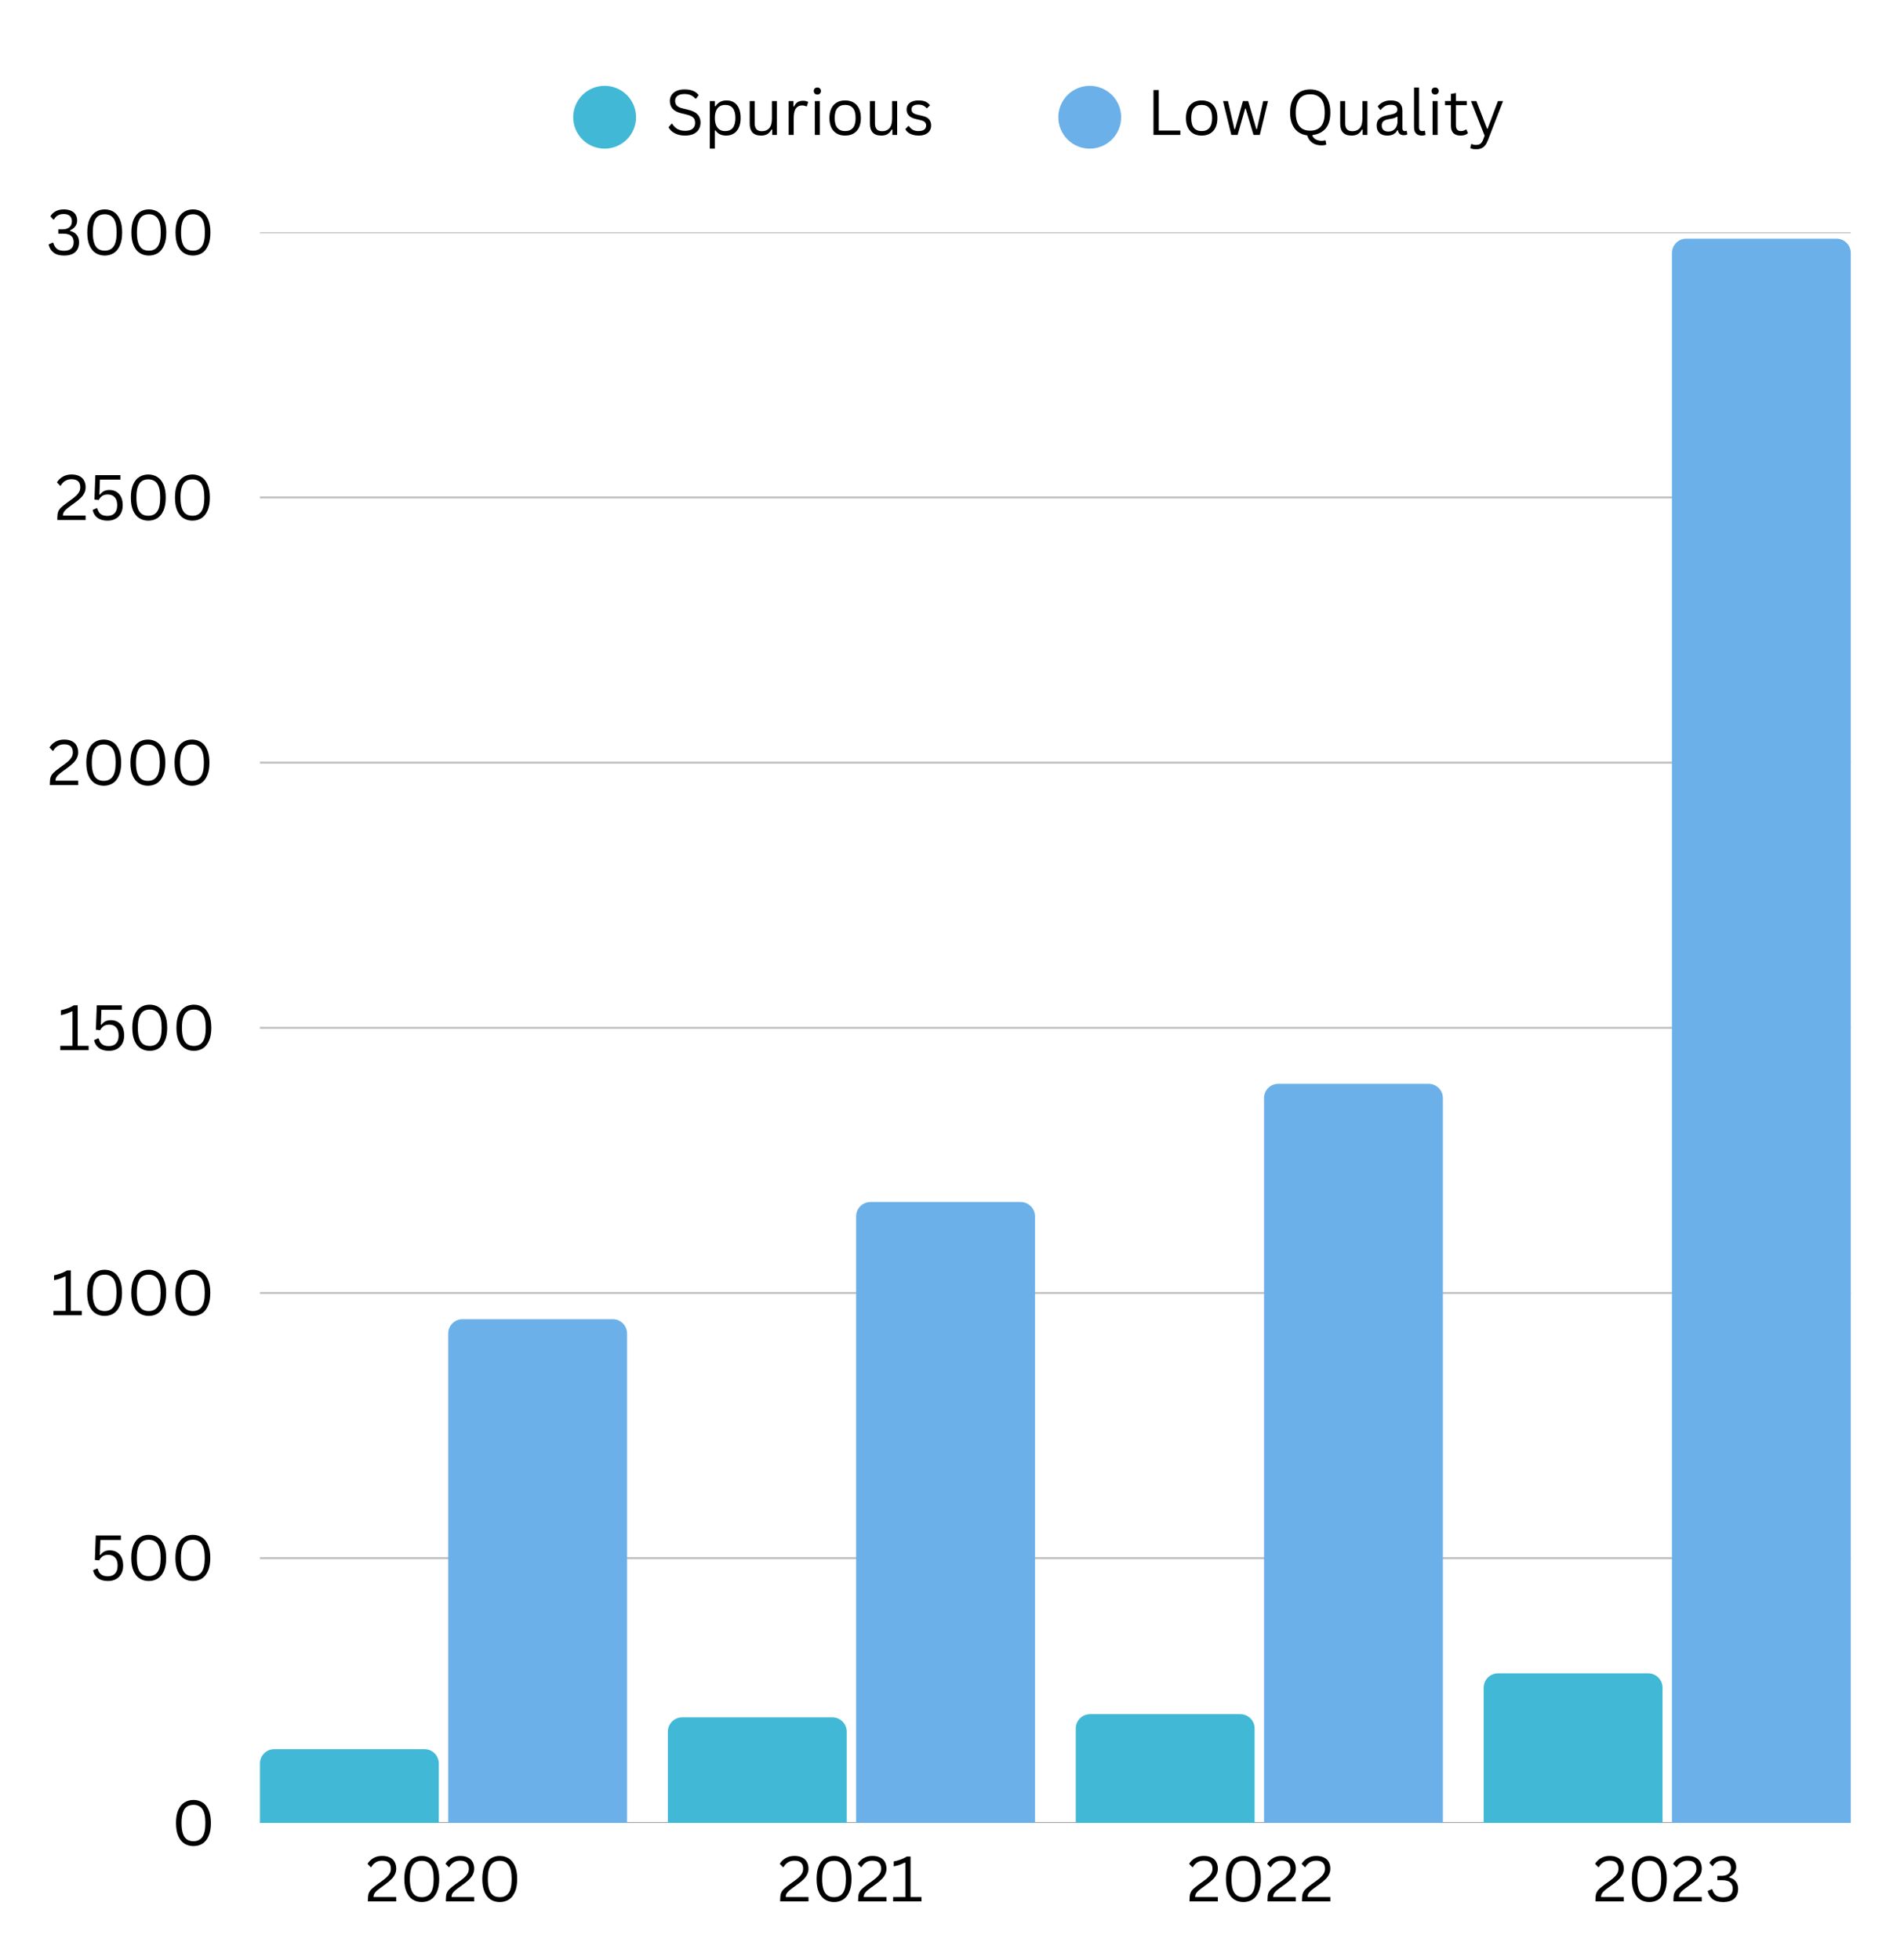 <svg xmlns="http://www.w3.org/2000/svg" xmlns:xlink="http://www.w3.org/1999/xlink" width="911" zoomAndPan="magnify" viewBox="0 0 683.25 703.5" height="938" preserveAspectRatio="xMidYMid meet" version="1.0"><defs><g/><clipPath id="4956d27bd5"><path d="M 93.281 653 L 664.156 653 L 664.156 654.254 L 93.281 654.254 Z M 93.281 653 " clip-rule="nonzero"/></clipPath><clipPath id="c7535386ac"><path d="M 93.281 558 L 664.156 558 L 664.156 560 L 93.281 560 Z M 93.281 558 " clip-rule="nonzero"/></clipPath><clipPath id="5d6283c058"><path d="M 93.281 463 L 664.156 463 L 664.156 465 L 93.281 465 Z M 93.281 463 " clip-rule="nonzero"/></clipPath><clipPath id="82e68a0d10"><path d="M 93.281 368 L 664.156 368 L 664.156 370 L 93.281 370 Z M 93.281 368 " clip-rule="nonzero"/></clipPath><clipPath id="100835d0c2"><path d="M 93.281 273 L 664.156 273 L 664.156 275 L 93.281 275 Z M 93.281 273 " clip-rule="nonzero"/></clipPath><clipPath id="111d989702"><path d="M 93.281 178 L 664.156 178 L 664.156 179 L 93.281 179 Z M 93.281 178 " clip-rule="nonzero"/></clipPath><clipPath id="561fb09f1b"><path d="M 93.281 83.379 L 664.156 83.379 L 664.156 84 L 93.281 84 Z M 93.281 83.379 " clip-rule="nonzero"/></clipPath><clipPath id="9df7e651e2"><path d="M 17.277 265 L 76 265 L 76 283 L 17.277 283 Z M 17.277 265 " clip-rule="nonzero"/></clipPath><clipPath id="862a6f1381"><path d="M 17.277 75 L 76 75 L 76 92 L 17.277 92 Z M 17.277 75 " clip-rule="nonzero"/></clipPath><clipPath id="cd667a7a8f"><path d="M 93.281 627.801 L 157.461 627.801 L 157.461 654.254 L 93.281 654.254 Z M 93.281 627.801 " clip-rule="nonzero"/></clipPath><clipPath id="1bacdf534e"><path d="M 160.84 473.477 L 225.023 473.477 L 225.023 654.254 L 160.84 654.254 Z M 160.84 473.477 " clip-rule="nonzero"/></clipPath><clipPath id="450b963b9a"><path d="M 239.66 616.383 L 303.84 616.383 L 303.84 654.254 L 239.66 654.254 Z M 239.66 616.383 " clip-rule="nonzero"/></clipPath><clipPath id="f419ef9685"><path d="M 307.219 431.422 L 371.398 431.422 L 371.398 654.254 L 307.219 654.254 Z M 307.219 431.422 " clip-rule="nonzero"/></clipPath><clipPath id="11a9d771e8"><path d="M 386.039 615.242 L 450.219 615.242 L 450.219 654.254 L 386.039 654.254 Z M 386.039 615.242 " clip-rule="nonzero"/></clipPath><clipPath id="d538c51ba6"><path d="M 453.598 388.988 L 517.777 388.988 L 517.777 654.254 L 453.598 654.254 Z M 453.598 388.988 " clip-rule="nonzero"/></clipPath><clipPath id="8f2fe08a23"><path d="M 532.414 600.59 L 596.598 600.59 L 596.598 654.254 L 532.414 654.254 Z M 532.414 600.59 " clip-rule="nonzero"/></clipPath><clipPath id="dae0f6f731"><path d="M 599.973 85.664 L 664.156 85.664 L 664.156 654.254 L 599.973 654.254 Z M 599.973 85.664 " clip-rule="nonzero"/></clipPath></defs><path fill="#41b8d5" d="M 228.246 42.078 C 228.246 42.82 228.176 43.551 228.031 44.277 C 227.887 45.004 227.672 45.711 227.391 46.395 C 227.105 47.078 226.758 47.727 226.348 48.344 C 225.938 48.961 225.469 49.527 224.945 50.051 C 224.422 50.574 223.852 51.043 223.234 51.453 C 222.621 51.867 221.969 52.215 221.285 52.496 C 220.602 52.781 219.898 52.996 219.172 53.137 C 218.445 53.281 217.711 53.355 216.973 53.355 C 216.23 53.355 215.496 53.281 214.77 53.137 C 214.043 52.996 213.34 52.781 212.656 52.496 C 211.973 52.215 211.32 51.867 210.707 51.453 C 210.09 51.043 209.52 50.574 208.996 50.051 C 208.473 49.527 208.008 48.961 207.594 48.344 C 207.184 47.727 206.836 47.078 206.555 46.395 C 206.27 45.711 206.055 45.004 205.91 44.277 C 205.766 43.551 205.695 42.82 205.695 42.078 C 205.695 41.34 205.766 40.605 205.91 39.879 C 206.055 39.152 206.27 38.449 206.555 37.762 C 206.836 37.078 207.184 36.43 207.594 35.812 C 208.008 35.199 208.473 34.629 208.996 34.105 C 209.52 33.582 210.09 33.113 210.707 32.703 C 211.32 32.293 211.973 31.945 212.656 31.66 C 213.34 31.379 214.043 31.164 214.77 31.02 C 215.496 30.875 216.23 30.801 216.973 30.801 C 217.711 30.801 218.445 30.875 219.172 31.02 C 219.898 31.164 220.602 31.379 221.285 31.66 C 221.969 31.945 222.621 32.293 223.234 32.703 C 223.852 33.113 224.422 33.582 224.945 34.105 C 225.469 34.629 225.938 35.199 226.348 35.812 C 226.758 36.43 227.105 37.078 227.391 37.762 C 227.672 38.449 227.887 39.152 228.031 39.879 C 228.176 40.605 228.246 41.34 228.246 42.078 Z M 228.246 42.078 " fill-opacity="1" fill-rule="nonzero"/><g fill="#000000" fill-opacity="1"><g transform="translate(238.819, 48.422)"><g><path d="M 7.031 0.234 C 6.02 0.234 5.113 0.098 4.312 -0.172 C 3.508 -0.453 2.836 -0.816 2.297 -1.266 C 1.766 -1.711 1.363 -2.203 1.094 -2.734 L 2.141 -4 L 2.406 -4 C 3.406 -2.312 4.945 -1.469 7.031 -1.469 C 8.238 -1.469 9.141 -1.723 9.734 -2.234 C 10.328 -2.742 10.625 -3.445 10.625 -4.344 C 10.625 -4.875 10.523 -5.32 10.328 -5.688 C 10.141 -6.062 9.82 -6.379 9.375 -6.641 C 8.926 -6.898 8.316 -7.125 7.547 -7.312 L 5.656 -7.766 C 4.258 -8.109 3.227 -8.645 2.562 -9.375 C 1.895 -10.113 1.562 -11.051 1.562 -12.188 C 1.562 -12.988 1.766 -13.703 2.172 -14.328 C 2.586 -14.953 3.191 -15.441 3.984 -15.797 C 4.773 -16.148 5.723 -16.328 6.828 -16.328 C 8.035 -16.328 9.055 -16.156 9.891 -15.812 C 10.723 -15.469 11.391 -14.957 11.891 -14.281 L 10.969 -13.031 L 10.688 -13.031 C 10.227 -13.594 9.68 -14.004 9.047 -14.266 C 8.422 -14.535 7.68 -14.672 6.828 -14.672 C 5.711 -14.672 4.867 -14.453 4.297 -14.016 C 3.734 -13.586 3.453 -12.992 3.453 -12.234 C 3.453 -11.504 3.66 -10.926 4.078 -10.5 C 4.492 -10.07 5.195 -9.738 6.188 -9.5 L 8.109 -9.031 C 9.672 -8.664 10.801 -8.102 11.5 -7.344 C 12.207 -6.582 12.562 -5.613 12.562 -4.438 C 12.562 -3.531 12.359 -2.723 11.953 -2.016 C 11.547 -1.316 10.926 -0.766 10.094 -0.359 C 9.258 0.035 8.238 0.234 7.031 0.234 Z M 7.031 0.234 "/></g></g><g transform="translate(252.618, 48.422)"><g><path d="M 2.109 4.922 L 2.109 -12.141 L 3.906 -12.141 L 3.906 -10.328 L 4.141 -10.281 C 5.047 -11.676 6.367 -12.375 8.109 -12.375 C 9.129 -12.375 10.016 -12.141 10.766 -11.672 C 11.523 -11.211 12.113 -10.508 12.531 -9.562 C 12.945 -8.625 13.156 -7.457 13.156 -6.062 C 13.156 -4.676 12.93 -3.516 12.484 -2.578 C 12.047 -1.641 11.438 -0.938 10.656 -0.469 C 9.883 0 8.992 0.234 7.984 0.234 C 7.16 0.234 6.426 0.094 5.781 -0.188 C 5.145 -0.477 4.598 -0.953 4.141 -1.609 L 3.906 -1.562 L 3.906 4.922 Z M 7.578 -1.375 C 10.047 -1.375 11.281 -2.938 11.281 -6.062 C 11.281 -9.195 10.047 -10.766 7.578 -10.766 C 6.859 -10.766 6.223 -10.598 5.672 -10.266 C 5.129 -9.941 4.695 -9.426 4.375 -8.719 C 4.062 -8.02 3.906 -7.133 3.906 -6.062 C 3.906 -5 4.062 -4.113 4.375 -3.406 C 4.695 -2.707 5.129 -2.191 5.672 -1.859 C 6.223 -1.535 6.859 -1.375 7.578 -1.375 Z M 7.578 -1.375 "/></g></g><g transform="translate(267.11, 48.422)"><g><path d="M 6 0.234 C 4.625 0.234 3.598 -0.129 2.922 -0.859 C 2.254 -1.586 1.922 -2.648 1.922 -4.047 L 1.922 -12.141 L 3.719 -12.141 L 3.719 -4.094 C 3.719 -2.25 4.582 -1.328 6.312 -1.328 C 7.414 -1.328 8.285 -1.688 8.922 -2.406 C 9.566 -3.125 9.891 -4.289 9.891 -5.906 L 9.891 -12.141 L 11.688 -12.141 L 11.688 0 L 9.984 0 L 9.984 -1.906 L 9.75 -1.953 C 9.332 -1.211 8.832 -0.66 8.25 -0.297 C 7.664 0.055 6.914 0.234 6 0.234 Z M 6 0.234 "/></g></g><g transform="translate(280.908, 48.422)"><g><path d="M 2.109 0 L 2.109 -12.141 L 3.812 -12.141 L 3.812 -10.234 L 4.047 -10.188 C 4.617 -11.562 5.688 -12.25 7.25 -12.25 C 8.07 -12.25 8.691 -12.098 9.109 -11.797 L 8.641 -10.281 L 8.422 -10.234 C 7.961 -10.461 7.461 -10.578 6.922 -10.578 C 5.953 -10.578 5.207 -10.211 4.688 -9.484 C 4.164 -8.766 3.906 -7.586 3.906 -5.953 L 3.906 0 Z M 2.109 0 "/></g></g><g transform="translate(290.29, 48.422)"><g><path d="M 3.016 -14.484 C 2.629 -14.484 2.316 -14.602 2.078 -14.844 C 1.848 -15.082 1.734 -15.383 1.734 -15.75 C 1.734 -16.113 1.848 -16.414 2.078 -16.656 C 2.316 -16.895 2.629 -17.016 3.016 -17.016 C 3.398 -17.016 3.707 -16.895 3.938 -16.656 C 4.176 -16.414 4.297 -16.113 4.297 -15.75 C 4.297 -15.383 4.176 -15.082 3.938 -14.844 C 3.707 -14.602 3.398 -14.484 3.016 -14.484 Z M 2.109 0 L 2.109 -12.141 L 3.906 -12.141 L 3.906 0 Z M 2.109 0 "/></g></g><g transform="translate(296.314, 48.422)"><g><path d="M 6.969 0.234 C 5.82 0.234 4.82 -0.004 3.969 -0.484 C 3.125 -0.973 2.473 -1.688 2.016 -2.625 C 1.555 -3.57 1.328 -4.719 1.328 -6.062 C 1.328 -7.406 1.555 -8.551 2.016 -9.5 C 2.473 -10.445 3.125 -11.16 3.969 -11.641 C 4.82 -12.129 5.82 -12.375 6.969 -12.375 C 8.113 -12.375 9.109 -12.129 9.953 -11.641 C 10.805 -11.16 11.461 -10.445 11.922 -9.5 C 12.379 -8.551 12.609 -7.406 12.609 -6.062 C 12.609 -4.719 12.379 -3.57 11.922 -2.625 C 11.461 -1.688 10.805 -0.973 9.953 -0.484 C 9.109 -0.004 8.113 0.234 6.969 0.234 Z M 6.969 -1.375 C 8.176 -1.375 9.102 -1.754 9.75 -2.516 C 10.395 -3.285 10.719 -4.469 10.719 -6.062 C 10.719 -7.676 10.395 -8.863 9.75 -9.625 C 9.102 -10.383 8.176 -10.766 6.969 -10.766 C 5.758 -10.766 4.832 -10.379 4.188 -9.609 C 3.539 -8.848 3.219 -7.664 3.219 -6.062 C 3.219 -4.469 3.539 -3.285 4.188 -2.516 C 4.832 -1.754 5.758 -1.375 6.969 -1.375 Z M 6.969 -1.375 "/></g></g><g transform="translate(310.255, 48.422)"><g><path d="M 6 0.234 C 4.625 0.234 3.598 -0.129 2.922 -0.859 C 2.254 -1.586 1.922 -2.648 1.922 -4.047 L 1.922 -12.141 L 3.719 -12.141 L 3.719 -4.094 C 3.719 -2.25 4.582 -1.328 6.312 -1.328 C 7.414 -1.328 8.285 -1.688 8.922 -2.406 C 9.566 -3.125 9.891 -4.289 9.891 -5.906 L 9.891 -12.141 L 11.688 -12.141 L 11.688 0 L 9.984 0 L 9.984 -1.906 L 9.75 -1.953 C 9.332 -1.211 8.832 -0.66 8.25 -0.297 C 7.664 0.055 6.914 0.234 6 0.234 Z M 6 0.234 "/></g></g><g transform="translate(324.054, 48.422)"><g><path d="M 5.531 0.234 C 4.77 0.234 4.062 0.133 3.406 -0.062 C 2.758 -0.27 2.211 -0.551 1.766 -0.906 C 1.316 -1.258 1.004 -1.656 0.828 -2.094 L 1.875 -3.188 L 2.109 -3.188 C 2.504 -2.594 2.977 -2.141 3.531 -1.828 C 4.094 -1.523 4.758 -1.375 5.531 -1.375 C 6.426 -1.375 7.109 -1.547 7.578 -1.891 C 8.047 -2.242 8.281 -2.734 8.281 -3.359 C 8.281 -3.836 8.141 -4.234 7.859 -4.547 C 7.578 -4.859 7.117 -5.086 6.484 -5.234 L 4.438 -5.75 C 3.344 -6.008 2.539 -6.426 2.031 -7 C 1.531 -7.57 1.281 -8.281 1.281 -9.125 C 1.281 -9.789 1.445 -10.363 1.781 -10.844 C 2.125 -11.332 2.613 -11.707 3.25 -11.969 C 3.883 -12.238 4.641 -12.375 5.516 -12.375 C 6.629 -12.375 7.504 -12.219 8.141 -11.906 C 8.785 -11.594 9.289 -11.16 9.656 -10.609 L 8.641 -9.609 L 8.422 -9.609 C 8.035 -10.055 7.613 -10.379 7.156 -10.578 C 6.695 -10.773 6.148 -10.875 5.516 -10.875 C 4.711 -10.875 4.098 -10.727 3.672 -10.438 C 3.242 -10.156 3.031 -9.742 3.031 -9.203 C 3.031 -8.711 3.18 -8.316 3.484 -8.016 C 3.785 -7.711 4.312 -7.469 5.062 -7.281 L 7.078 -6.797 C 8.141 -6.547 8.906 -6.129 9.375 -5.547 C 9.844 -4.973 10.078 -4.25 10.078 -3.375 C 10.078 -2.664 9.906 -2.039 9.562 -1.5 C 9.227 -0.957 8.719 -0.531 8.031 -0.219 C 7.352 0.082 6.52 0.234 5.531 0.234 Z M 5.531 0.234 "/></g></g></g><path fill="#6cb0e9" d="M 402.328 42.078 C 402.328 42.82 402.258 43.551 402.113 44.277 C 401.969 45.004 401.754 45.711 401.469 46.395 C 401.188 47.078 400.84 47.727 400.43 48.344 C 400.016 48.961 399.551 49.527 399.027 50.051 C 398.504 50.574 397.934 51.043 397.316 51.453 C 396.703 51.867 396.051 52.215 395.367 52.496 C 394.684 52.781 393.977 52.996 393.254 53.137 C 392.527 53.281 391.793 53.355 391.051 53.355 C 390.312 53.355 389.578 53.281 388.852 53.137 C 388.125 52.996 387.422 52.781 386.738 52.496 C 386.055 52.215 385.402 51.867 384.789 51.453 C 384.172 51.043 383.602 50.574 383.078 50.051 C 382.555 49.527 382.086 48.961 381.676 48.344 C 381.266 47.727 380.918 47.078 380.633 46.395 C 380.352 45.711 380.137 45.004 379.992 44.277 C 379.848 43.551 379.777 42.82 379.777 42.078 C 379.777 41.34 379.848 40.605 379.992 39.879 C 380.137 39.152 380.352 38.449 380.633 37.762 C 380.918 37.078 381.266 36.43 381.676 35.812 C 382.086 35.199 382.555 34.629 383.078 34.105 C 383.602 33.582 384.172 33.113 384.789 32.703 C 385.402 32.293 386.055 31.945 386.738 31.66 C 387.422 31.379 388.125 31.164 388.852 31.02 C 389.578 30.875 390.312 30.801 391.051 30.801 C 391.793 30.801 392.527 30.875 393.254 31.02 C 393.977 31.164 394.684 31.379 395.367 31.66 C 396.051 31.945 396.703 32.293 397.316 32.703 C 397.934 33.113 398.504 33.582 399.027 34.105 C 399.551 34.629 400.016 35.199 400.43 35.812 C 400.84 36.43 401.188 37.078 401.469 37.762 C 401.754 38.449 401.969 39.152 402.113 39.879 C 402.258 40.605 402.328 41.34 402.328 42.078 Z M 402.328 42.078 " fill-opacity="1" fill-rule="nonzero"/><g fill="#000000" fill-opacity="1"><g transform="translate(411.491, 48.422)"><g><path d="M 4.328 -16.094 L 4.328 -1.562 L 12.078 -1.562 L 12.078 0 L 2.438 0 L 2.438 -16.094 Z M 4.328 -16.094 "/></g></g><g transform="translate(424.254, 48.422)"><g><path d="M 6.969 0.234 C 5.82 0.234 4.82 -0.004 3.969 -0.484 C 3.125 -0.973 2.473 -1.688 2.016 -2.625 C 1.555 -3.57 1.328 -4.719 1.328 -6.062 C 1.328 -7.406 1.555 -8.551 2.016 -9.5 C 2.473 -10.445 3.125 -11.16 3.969 -11.641 C 4.82 -12.129 5.82 -12.375 6.969 -12.375 C 8.113 -12.375 9.109 -12.129 9.953 -11.641 C 10.805 -11.16 11.461 -10.445 11.922 -9.5 C 12.379 -8.551 12.609 -7.406 12.609 -6.062 C 12.609 -4.719 12.379 -3.57 11.922 -2.625 C 11.461 -1.688 10.805 -0.973 9.953 -0.484 C 9.109 -0.004 8.113 0.234 6.969 0.234 Z M 6.969 -1.375 C 8.176 -1.375 9.102 -1.754 9.75 -2.516 C 10.395 -3.285 10.719 -4.469 10.719 -6.062 C 10.719 -7.676 10.395 -8.863 9.75 -9.625 C 9.102 -10.383 8.176 -10.766 6.969 -10.766 C 5.758 -10.766 4.832 -10.379 4.188 -9.609 C 3.539 -8.848 3.219 -7.664 3.219 -6.062 C 3.219 -4.469 3.539 -3.285 4.188 -2.516 C 4.832 -1.754 5.758 -1.375 6.969 -1.375 Z M 6.969 -1.375 "/></g></g></g><g fill="#000000" fill-opacity="1"><g transform="translate(438.107, 48.422)"><g><path d="M 6.016 0 L 3.75 0 L 0.781 -12.141 L 2.547 -12.141 L 4.859 -2.094 L 5.094 -2.094 L 7.922 -12.141 L 9.797 -12.141 L 12.719 -2.094 L 12.953 -2.094 L 15.203 -12.141 L 16.922 -12.141 L 13.984 0 L 11.703 0 L 8.922 -9.422 L 8.703 -9.422 Z M 6.016 0 "/></g></g><g transform="translate(455.815, 48.422)"><g/></g><g transform="translate(461.343, 48.422)"><g><path d="M 12.953 3.75 C 11.609 3.75 10.488 3.441 9.594 2.828 C 8.707 2.211 8.086 1.328 7.734 0.172 C 6.516 0.016 5.445 -0.383 4.531 -1.031 C 3.625 -1.676 2.91 -2.586 2.391 -3.766 C 1.867 -4.941 1.609 -6.367 1.609 -8.047 C 1.609 -9.891 1.922 -11.426 2.547 -12.656 C 3.172 -13.895 4.023 -14.816 5.109 -15.422 C 6.191 -16.023 7.43 -16.328 8.828 -16.328 C 10.223 -16.328 11.461 -16.023 12.547 -15.422 C 13.641 -14.816 14.492 -13.895 15.109 -12.656 C 15.734 -11.426 16.047 -9.891 16.047 -8.047 C 16.047 -5.523 15.477 -3.602 14.344 -2.281 C 13.207 -0.969 11.648 -0.191 9.672 0.047 L 9.609 0.281 C 9.867 0.883 10.297 1.336 10.891 1.641 C 11.484 1.953 12.176 2.109 12.969 2.109 C 13.375 2.109 13.754 2.055 14.109 1.953 L 14.328 2 L 14.594 3.469 C 14.156 3.656 13.609 3.75 12.953 3.75 Z M 8.828 -1.516 C 10.504 -1.516 11.789 -2.035 12.688 -3.078 C 13.582 -4.129 14.031 -5.785 14.031 -8.047 C 14.031 -10.305 13.582 -11.957 12.688 -13 C 11.789 -14.051 10.504 -14.578 8.828 -14.578 C 5.367 -14.578 3.641 -12.398 3.641 -8.047 C 3.641 -3.691 5.367 -1.516 8.828 -1.516 Z M 8.828 -1.516 "/></g></g><g transform="translate(479.007, 48.422)"><g><path d="M 6 0.234 C 4.625 0.234 3.598 -0.129 2.922 -0.859 C 2.254 -1.586 1.922 -2.648 1.922 -4.047 L 1.922 -12.141 L 3.719 -12.141 L 3.719 -4.094 C 3.719 -2.25 4.582 -1.328 6.312 -1.328 C 7.414 -1.328 8.285 -1.688 8.922 -2.406 C 9.566 -3.125 9.891 -4.289 9.891 -5.906 L 9.891 -12.141 L 11.688 -12.141 L 11.688 0 L 9.984 0 L 9.984 -1.906 L 9.75 -1.953 C 9.332 -1.211 8.832 -0.66 8.25 -0.297 C 7.664 0.055 6.914 0.234 6 0.234 Z M 6 0.234 "/></g></g><g transform="translate(492.805, 48.422)"><g><path d="M 5.016 0.234 C 3.816 0.234 2.879 -0.078 2.203 -0.703 C 1.535 -1.328 1.203 -2.219 1.203 -3.375 C 1.203 -4.094 1.348 -4.695 1.641 -5.188 C 1.941 -5.688 2.406 -6.094 3.031 -6.406 C 3.656 -6.719 4.469 -6.961 5.469 -7.141 C 6.352 -7.285 7.023 -7.445 7.484 -7.625 C 7.941 -7.812 8.25 -8.02 8.406 -8.25 C 8.562 -8.477 8.641 -8.766 8.641 -9.109 C 8.641 -9.66 8.453 -10.082 8.078 -10.375 C 7.703 -10.664 7.094 -10.812 6.25 -10.812 C 5.469 -10.812 4.797 -10.656 4.234 -10.344 C 3.672 -10.039 3.156 -9.594 2.688 -9 L 2.469 -9 L 1.578 -10.234 C 2.098 -10.891 2.754 -11.41 3.547 -11.797 C 4.336 -12.18 5.238 -12.375 6.25 -12.375 C 7.688 -12.375 8.742 -12.055 9.422 -11.422 C 10.098 -10.797 10.438 -9.93 10.438 -8.828 L 10.438 -2.391 C 10.438 -1.711 10.723 -1.375 11.297 -1.375 C 11.484 -1.375 11.664 -1.406 11.844 -1.469 L 12 -1.438 L 12.203 -0.188 C 12.078 -0.102 11.906 -0.035 11.688 0.016 C 11.469 0.066 11.242 0.094 11.016 0.094 C 10.348 0.094 9.844 -0.051 9.5 -0.344 C 9.164 -0.645 8.945 -1.082 8.844 -1.656 L 8.625 -1.672 C 8.281 -1.035 7.812 -0.555 7.219 -0.234 C 6.633 0.078 5.898 0.234 5.016 0.234 Z M 5.406 -1.203 C 6.082 -1.203 6.664 -1.359 7.156 -1.672 C 7.656 -1.984 8.035 -2.422 8.297 -2.984 C 8.566 -3.547 8.703 -4.195 8.703 -4.938 L 8.703 -6.484 L 8.484 -6.531 C 8.211 -6.344 7.879 -6.18 7.484 -6.047 C 7.098 -5.922 6.562 -5.805 5.875 -5.703 C 5.164 -5.609 4.602 -5.461 4.188 -5.266 C 3.77 -5.066 3.473 -4.812 3.297 -4.5 C 3.117 -4.195 3.031 -3.82 3.031 -3.375 C 3.031 -2.664 3.238 -2.125 3.656 -1.75 C 4.082 -1.383 4.664 -1.203 5.406 -1.203 Z M 5.406 -1.203 "/></g></g><g transform="translate(505.37, 48.422)"><g><path d="M 4.828 0.234 C 3.973 0.234 3.297 -0.008 2.797 -0.5 C 2.305 -0.988 2.062 -1.719 2.062 -2.688 L 2.062 -17.016 L 3.859 -17.016 L 3.859 -2.812 C 3.859 -2.301 3.957 -1.93 4.156 -1.703 C 4.352 -1.484 4.656 -1.375 5.062 -1.375 C 5.312 -1.375 5.566 -1.414 5.828 -1.5 L 5.984 -1.453 L 6.188 -0.047 C 6.051 0.047 5.859 0.113 5.609 0.156 C 5.367 0.207 5.109 0.234 4.828 0.234 Z M 4.828 0.234 "/></g></g><g transform="translate(511.977, 48.422)"><g><path d="M 3.016 -14.484 C 2.629 -14.484 2.316 -14.602 2.078 -14.844 C 1.848 -15.082 1.734 -15.383 1.734 -15.75 C 1.734 -16.113 1.848 -16.414 2.078 -16.656 C 2.316 -16.895 2.629 -17.016 3.016 -17.016 C 3.398 -17.016 3.707 -16.895 3.938 -16.656 C 4.176 -16.414 4.297 -16.113 4.297 -15.75 C 4.297 -15.383 4.176 -15.082 3.938 -14.844 C 3.707 -14.602 3.398 -14.484 3.016 -14.484 Z M 2.109 0 L 2.109 -12.141 L 3.906 -12.141 L 3.906 0 Z M 2.109 0 "/></g></g><g transform="translate(518.001, 48.422)"><g><path d="M 8.219 -1.922 L 8.781 -0.641 C 8.5 -0.348 8.125 -0.129 7.656 0.016 C 7.188 0.16 6.68 0.234 6.141 0.234 C 3.828 0.234 2.672 -0.941 2.672 -3.297 L 2.672 -10.672 L 0.547 -10.672 L 0.547 -12.156 L 2.672 -12.156 L 2.672 -14.719 L 4.453 -15.016 L 4.453 -12.156 L 8.359 -12.156 L 8.359 -10.672 L 4.453 -10.672 L 4.453 -3.469 C 4.453 -2.07 5.062 -1.375 6.281 -1.375 C 6.938 -1.375 7.504 -1.555 7.984 -1.922 Z M 8.219 -1.922 "/></g></g><g transform="translate(527.251, 48.422)"><g><path d="M 2.438 5.156 C 2.02 5.156 1.633 5.117 1.281 5.047 C 0.926 4.973 0.617 4.875 0.359 4.75 L 0.688 3.328 L 0.891 3.266 C 1.066 3.359 1.285 3.438 1.547 3.5 C 1.816 3.562 2.086 3.594 2.359 3.594 C 2.859 3.594 3.27 3.523 3.594 3.391 C 3.914 3.254 4.191 3.035 4.422 2.734 C 4.648 2.43 4.863 2.008 5.062 1.469 L 5.5 0.281 L 0.609 -12.141 L 2.547 -12.141 L 6.375 -2.234 L 6.578 -2.234 L 10.281 -12.141 L 12.125 -12.141 L 6.688 1.906 C 6.383 2.688 6.039 3.312 5.656 3.781 C 5.281 4.25 4.828 4.594 4.297 4.812 C 3.773 5.039 3.156 5.156 2.438 5.156 Z M 2.438 5.156 "/></g></g></g><g clip-path="url(#4956d27bd5)"><path stroke-linecap="butt" transform="matrix(0.705, 0, 0, 0.705, 93.282, 83.379)" fill="none" stroke-linejoin="miter" d="M -0.001 810.002 L 810.002 810.002 " stroke="#000000" stroke-width="1" stroke-opacity="0.6" stroke-miterlimit="4"/></g><g clip-path="url(#c7535386ac)"><path stroke-linecap="butt" transform="matrix(0.705, 0, 0, 0.705, 93.282, 83.379)" fill="none" stroke-linejoin="miter" d="M -0.001 674.998 L 810.002 674.998 " stroke="#000000" stroke-width="1" stroke-opacity="0.251" stroke-miterlimit="4"/></g><g clip-path="url(#5d6283c058)"><path stroke-linecap="butt" transform="matrix(0.705, 0, 0, 0.705, 93.282, 83.379)" fill="none" stroke-linejoin="miter" d="M -0.001 540 L 810.002 540 " stroke="#000000" stroke-width="1" stroke-opacity="0.251" stroke-miterlimit="4"/></g><g clip-path="url(#82e68a0d10)"><path stroke-linecap="butt" transform="matrix(0.705, 0, 0, 0.705, 93.282, 83.379)" fill="none" stroke-linejoin="miter" d="M -0.001 405.001 L 810.002 405.001 " stroke="#000000" stroke-width="1" stroke-opacity="0.251" stroke-miterlimit="4"/></g><g clip-path="url(#100835d0c2)"><path stroke-linecap="butt" transform="matrix(0.705, 0, 0, 0.705, 93.282, 83.379)" fill="none" stroke-linejoin="miter" d="M -0.001 270.002 L 810.002 270.002 " stroke="#000000" stroke-width="1" stroke-opacity="0.251" stroke-miterlimit="4"/></g><g clip-path="url(#111d989702)"><path stroke-linecap="butt" transform="matrix(0.705, 0, 0, 0.705, 93.282, 83.379)" fill="none" stroke-linejoin="miter" d="M -0.001 134.998 L 810.002 134.998 " stroke="#000000" stroke-width="1" stroke-opacity="0.251" stroke-miterlimit="4"/></g><g clip-path="url(#561fb09f1b)"><path stroke-linecap="butt" transform="matrix(0.705, 0, 0, 0.705, 93.282, 83.379)" fill="none" stroke-linejoin="miter" d="M -0.001 -0 L 810.002 -0 " stroke="#000000" stroke-width="1" stroke-opacity="0.251" stroke-miterlimit="4"/></g><g fill="#000000" fill-opacity="1"><g transform="translate(131.06, 682.444)"><g><path d="M 0.969 -0.734 C 0.969 -1.617 1.062 -2.332 1.25 -2.875 C 1.445 -3.426 1.781 -3.938 2.25 -4.406 C 2.727 -4.875 3.477 -5.484 4.5 -6.234 L 6.281 -7.516 C 6.926 -7.992 7.453 -8.438 7.859 -8.844 C 8.273 -9.25 8.602 -9.688 8.844 -10.156 C 9.082 -10.625 9.203 -11.156 9.203 -11.75 C 9.203 -12.695 8.945 -13.41 8.438 -13.891 C 7.938 -14.379 7.145 -14.625 6.062 -14.625 C 5.207 -14.625 4.453 -14.426 3.797 -14.031 C 3.141 -13.633 2.613 -13.078 2.219 -12.359 L 1.953 -12.312 L 0.828 -13.5 C 1.367 -14.375 2.082 -15.062 2.969 -15.562 C 3.852 -16.07 4.883 -16.328 6.062 -16.328 C 7.207 -16.328 8.156 -16.129 8.906 -15.734 C 9.664 -15.348 10.223 -14.812 10.578 -14.125 C 10.941 -13.438 11.125 -12.645 11.125 -11.75 C 11.125 -11.031 10.973 -10.359 10.672 -9.734 C 10.379 -9.109 9.957 -8.52 9.406 -7.969 C 8.852 -7.414 8.16 -6.836 7.328 -6.234 L 5.531 -4.922 C 4.863 -4.43 4.348 -4.016 3.984 -3.672 C 3.629 -3.328 3.367 -2.988 3.203 -2.656 C 3.047 -2.332 2.969 -1.969 2.969 -1.562 L 11.125 -1.562 L 11.125 0 L 0.969 0 Z M 0.969 -0.734 "/></g></g><g transform="translate(143.437, 682.444)"><g><path d="M 7.922 0.234 C 6.734 0.234 5.672 -0.047 4.734 -0.609 C 3.797 -1.18 3.047 -2.086 2.484 -3.328 C 1.93 -4.566 1.656 -6.141 1.656 -8.047 C 1.656 -9.953 1.93 -11.523 2.484 -12.766 C 3.047 -14.004 3.797 -14.906 4.734 -15.469 C 5.672 -16.039 6.734 -16.328 7.922 -16.328 C 9.098 -16.328 10.156 -16.039 11.094 -15.469 C 12.031 -14.906 12.773 -14.004 13.328 -12.766 C 13.891 -11.523 14.172 -9.953 14.172 -8.047 C 14.172 -6.141 13.891 -4.566 13.328 -3.328 C 12.773 -2.086 12.031 -1.18 11.094 -0.609 C 10.156 -0.047 9.098 0.234 7.922 0.234 Z M 7.922 -1.516 C 9.316 -1.516 10.375 -2.02 11.094 -3.031 C 11.82 -4.039 12.188 -5.711 12.188 -8.047 C 12.188 -10.379 11.82 -12.051 11.094 -13.062 C 10.375 -14.07 9.316 -14.578 7.922 -14.578 C 6.992 -14.578 6.211 -14.363 5.578 -13.938 C 4.953 -13.508 4.473 -12.816 4.141 -11.859 C 3.805 -10.898 3.641 -9.629 3.641 -8.047 C 3.641 -6.473 3.805 -5.203 4.141 -4.234 C 4.473 -3.273 4.953 -2.582 5.578 -2.156 C 6.211 -1.727 6.992 -1.516 7.922 -1.516 Z M 7.922 -1.516 "/></g></g></g><g fill="#000000" fill-opacity="1"><g transform="translate(159.042, 682.444)"><g><path d="M 0.969 -0.734 C 0.969 -1.617 1.062 -2.332 1.25 -2.875 C 1.445 -3.426 1.781 -3.938 2.25 -4.406 C 2.727 -4.875 3.477 -5.484 4.5 -6.234 L 6.281 -7.516 C 6.926 -7.992 7.453 -8.438 7.859 -8.844 C 8.273 -9.25 8.602 -9.688 8.844 -10.156 C 9.082 -10.625 9.203 -11.156 9.203 -11.75 C 9.203 -12.695 8.945 -13.41 8.438 -13.891 C 7.938 -14.379 7.145 -14.625 6.062 -14.625 C 5.207 -14.625 4.453 -14.426 3.797 -14.031 C 3.141 -13.633 2.613 -13.078 2.219 -12.359 L 1.953 -12.312 L 0.828 -13.5 C 1.367 -14.375 2.082 -15.062 2.969 -15.562 C 3.852 -16.07 4.883 -16.328 6.062 -16.328 C 7.207 -16.328 8.156 -16.129 8.906 -15.734 C 9.664 -15.348 10.223 -14.812 10.578 -14.125 C 10.941 -13.438 11.125 -12.645 11.125 -11.75 C 11.125 -11.031 10.973 -10.359 10.672 -9.734 C 10.379 -9.109 9.957 -8.52 9.406 -7.969 C 8.852 -7.414 8.16 -6.836 7.328 -6.234 L 5.531 -4.922 C 4.863 -4.43 4.348 -4.016 3.984 -3.672 C 3.629 -3.328 3.367 -2.988 3.203 -2.656 C 3.047 -2.332 2.969 -1.969 2.969 -1.562 L 11.125 -1.562 L 11.125 0 L 0.969 0 Z M 0.969 -0.734 "/></g></g><g transform="translate(171.419, 682.444)"><g><path d="M 7.922 0.234 C 6.734 0.234 5.672 -0.047 4.734 -0.609 C 3.797 -1.18 3.047 -2.086 2.484 -3.328 C 1.93 -4.566 1.656 -6.141 1.656 -8.047 C 1.656 -9.953 1.93 -11.523 2.484 -12.766 C 3.047 -14.004 3.797 -14.906 4.734 -15.469 C 5.672 -16.039 6.734 -16.328 7.922 -16.328 C 9.098 -16.328 10.156 -16.039 11.094 -15.469 C 12.031 -14.906 12.773 -14.004 13.328 -12.766 C 13.891 -11.523 14.172 -9.953 14.172 -8.047 C 14.172 -6.141 13.891 -4.566 13.328 -3.328 C 12.773 -2.086 12.031 -1.18 11.094 -0.609 C 10.156 -0.047 9.098 0.234 7.922 0.234 Z M 7.922 -1.516 C 9.316 -1.516 10.375 -2.02 11.094 -3.031 C 11.82 -4.039 12.188 -5.711 12.188 -8.047 C 12.188 -10.379 11.82 -12.051 11.094 -13.062 C 10.375 -14.07 9.316 -14.578 7.922 -14.578 C 6.992 -14.578 6.211 -14.363 5.578 -13.938 C 4.953 -13.508 4.473 -12.816 4.141 -11.859 C 3.805 -10.898 3.641 -9.629 3.641 -8.047 C 3.641 -6.473 3.805 -5.203 4.141 -4.234 C 4.473 -3.273 4.953 -2.582 5.578 -2.156 C 6.211 -1.727 6.992 -1.516 7.922 -1.516 Z M 7.922 -1.516 "/></g></g></g><g fill="#000000" fill-opacity="1"><g transform="translate(279.001, 682.444)"><g><path d="M 0.969 -0.734 C 0.969 -1.617 1.062 -2.332 1.25 -2.875 C 1.445 -3.426 1.781 -3.938 2.25 -4.406 C 2.727 -4.875 3.477 -5.484 4.5 -6.234 L 6.281 -7.516 C 6.926 -7.992 7.453 -8.438 7.859 -8.844 C 8.273 -9.25 8.602 -9.688 8.844 -10.156 C 9.082 -10.625 9.203 -11.156 9.203 -11.75 C 9.203 -12.695 8.945 -13.41 8.438 -13.891 C 7.938 -14.379 7.145 -14.625 6.062 -14.625 C 5.207 -14.625 4.453 -14.426 3.797 -14.031 C 3.141 -13.633 2.613 -13.078 2.219 -12.359 L 1.953 -12.312 L 0.828 -13.5 C 1.367 -14.375 2.082 -15.062 2.969 -15.562 C 3.852 -16.07 4.883 -16.328 6.062 -16.328 C 7.207 -16.328 8.156 -16.129 8.906 -15.734 C 9.664 -15.348 10.223 -14.812 10.578 -14.125 C 10.941 -13.438 11.125 -12.645 11.125 -11.75 C 11.125 -11.031 10.973 -10.359 10.672 -9.734 C 10.379 -9.109 9.957 -8.52 9.406 -7.969 C 8.852 -7.414 8.16 -6.836 7.328 -6.234 L 5.531 -4.922 C 4.863 -4.43 4.348 -4.016 3.984 -3.672 C 3.629 -3.328 3.367 -2.988 3.203 -2.656 C 3.047 -2.332 2.969 -1.969 2.969 -1.562 L 11.125 -1.562 L 11.125 0 L 0.969 0 Z M 0.969 -0.734 "/></g></g><g transform="translate(291.379, 682.444)"><g><path d="M 7.922 0.234 C 6.734 0.234 5.672 -0.047 4.734 -0.609 C 3.797 -1.18 3.047 -2.086 2.484 -3.328 C 1.93 -4.566 1.656 -6.141 1.656 -8.047 C 1.656 -9.953 1.93 -11.523 2.484 -12.766 C 3.047 -14.004 3.797 -14.906 4.734 -15.469 C 5.672 -16.039 6.734 -16.328 7.922 -16.328 C 9.098 -16.328 10.156 -16.039 11.094 -15.469 C 12.031 -14.906 12.773 -14.004 13.328 -12.766 C 13.891 -11.523 14.172 -9.953 14.172 -8.047 C 14.172 -6.141 13.891 -4.566 13.328 -3.328 C 12.773 -2.086 12.031 -1.18 11.094 -0.609 C 10.156 -0.047 9.098 0.234 7.922 0.234 Z M 7.922 -1.516 C 9.316 -1.516 10.375 -2.02 11.094 -3.031 C 11.82 -4.039 12.188 -5.711 12.188 -8.047 C 12.188 -10.379 11.82 -12.051 11.094 -13.062 C 10.375 -14.07 9.316 -14.578 7.922 -14.578 C 6.992 -14.578 6.211 -14.363 5.578 -13.938 C 4.953 -13.508 4.473 -12.816 4.141 -11.859 C 3.805 -10.898 3.641 -9.629 3.641 -8.047 C 3.641 -6.473 3.805 -5.203 4.141 -4.234 C 4.473 -3.273 4.953 -2.582 5.578 -2.156 C 6.211 -1.727 6.992 -1.516 7.922 -1.516 Z M 7.922 -1.516 "/></g></g></g><g fill="#000000" fill-opacity="1"><g transform="translate(306.983, 682.444)"><g><path d="M 0.969 -0.734 C 0.969 -1.617 1.062 -2.332 1.25 -2.875 C 1.445 -3.426 1.781 -3.938 2.25 -4.406 C 2.727 -4.875 3.477 -5.484 4.5 -6.234 L 6.281 -7.516 C 6.926 -7.992 7.453 -8.438 7.859 -8.844 C 8.273 -9.25 8.602 -9.688 8.844 -10.156 C 9.082 -10.625 9.203 -11.156 9.203 -11.75 C 9.203 -12.695 8.945 -13.41 8.438 -13.891 C 7.938 -14.379 7.145 -14.625 6.062 -14.625 C 5.207 -14.625 4.453 -14.426 3.797 -14.031 C 3.141 -13.633 2.613 -13.078 2.219 -12.359 L 1.953 -12.312 L 0.828 -13.5 C 1.367 -14.375 2.082 -15.062 2.969 -15.562 C 3.852 -16.07 4.883 -16.328 6.062 -16.328 C 7.207 -16.328 8.156 -16.129 8.906 -15.734 C 9.664 -15.348 10.223 -14.812 10.578 -14.125 C 10.941 -13.438 11.125 -12.645 11.125 -11.75 C 11.125 -11.031 10.973 -10.359 10.672 -9.734 C 10.379 -9.109 9.957 -8.52 9.406 -7.969 C 8.852 -7.414 8.16 -6.836 7.328 -6.234 L 5.531 -4.922 C 4.863 -4.43 4.348 -4.016 3.984 -3.672 C 3.629 -3.328 3.367 -2.988 3.203 -2.656 C 3.047 -2.332 2.969 -1.969 2.969 -1.562 L 11.125 -1.562 L 11.125 0 L 0.969 0 Z M 0.969 -0.734 "/></g></g><g transform="translate(319.361, 682.444)"><g><path d="M 1.141 0 L 1.141 -1.562 L 5.531 -1.562 L 5.531 -13.875 L 5.281 -13.938 C 4.57 -13.582 3.945 -13.312 3.406 -13.125 C 2.875 -12.938 2.191 -12.754 1.359 -12.578 L 1.359 -14.328 C 2.18 -14.504 3 -14.738 3.812 -15.031 C 4.625 -15.332 5.359 -15.688 6.016 -16.094 L 7.391 -16.094 L 7.391 -1.562 L 11.312 -1.562 L 11.312 0 Z M 1.141 0 "/></g></g></g><g fill="#000000" fill-opacity="1"><g transform="translate(425.896, 682.444)"><g><path d="M 0.969 -0.734 C 0.969 -1.617 1.062 -2.332 1.25 -2.875 C 1.445 -3.426 1.781 -3.938 2.25 -4.406 C 2.727 -4.875 3.477 -5.484 4.5 -6.234 L 6.281 -7.516 C 6.926 -7.992 7.453 -8.438 7.859 -8.844 C 8.273 -9.25 8.602 -9.688 8.844 -10.156 C 9.082 -10.625 9.203 -11.156 9.203 -11.75 C 9.203 -12.695 8.945 -13.41 8.438 -13.891 C 7.938 -14.379 7.145 -14.625 6.062 -14.625 C 5.207 -14.625 4.453 -14.426 3.797 -14.031 C 3.141 -13.633 2.613 -13.078 2.219 -12.359 L 1.953 -12.312 L 0.828 -13.5 C 1.367 -14.375 2.082 -15.062 2.969 -15.562 C 3.852 -16.07 4.883 -16.328 6.062 -16.328 C 7.207 -16.328 8.156 -16.129 8.906 -15.734 C 9.664 -15.348 10.223 -14.812 10.578 -14.125 C 10.941 -13.438 11.125 -12.645 11.125 -11.75 C 11.125 -11.031 10.973 -10.359 10.672 -9.734 C 10.379 -9.109 9.957 -8.52 9.406 -7.969 C 8.852 -7.414 8.16 -6.836 7.328 -6.234 L 5.531 -4.922 C 4.863 -4.43 4.348 -4.016 3.984 -3.672 C 3.629 -3.328 3.367 -2.988 3.203 -2.656 C 3.047 -2.332 2.969 -1.969 2.969 -1.562 L 11.125 -1.562 L 11.125 0 L 0.969 0 Z M 0.969 -0.734 "/></g></g><g transform="translate(438.274, 682.444)"><g><path d="M 7.922 0.234 C 6.734 0.234 5.672 -0.047 4.734 -0.609 C 3.797 -1.18 3.047 -2.086 2.484 -3.328 C 1.93 -4.566 1.656 -6.141 1.656 -8.047 C 1.656 -9.953 1.93 -11.523 2.484 -12.766 C 3.047 -14.004 3.797 -14.906 4.734 -15.469 C 5.672 -16.039 6.734 -16.328 7.922 -16.328 C 9.098 -16.328 10.156 -16.039 11.094 -15.469 C 12.031 -14.906 12.773 -14.004 13.328 -12.766 C 13.891 -11.523 14.172 -9.953 14.172 -8.047 C 14.172 -6.141 13.891 -4.566 13.328 -3.328 C 12.773 -2.086 12.031 -1.18 11.094 -0.609 C 10.156 -0.047 9.098 0.234 7.922 0.234 Z M 7.922 -1.516 C 9.316 -1.516 10.375 -2.02 11.094 -3.031 C 11.82 -4.039 12.188 -5.711 12.188 -8.047 C 12.188 -10.379 11.82 -12.051 11.094 -13.062 C 10.375 -14.07 9.316 -14.578 7.922 -14.578 C 6.992 -14.578 6.211 -14.363 5.578 -13.938 C 4.953 -13.508 4.473 -12.816 4.141 -11.859 C 3.805 -10.898 3.641 -9.629 3.641 -8.047 C 3.641 -6.473 3.805 -5.203 4.141 -4.234 C 4.473 -3.273 4.953 -2.582 5.578 -2.156 C 6.211 -1.727 6.992 -1.516 7.922 -1.516 Z M 7.922 -1.516 "/></g></g></g><g fill="#000000" fill-opacity="1"><g transform="translate(453.879, 682.444)"><g><path d="M 0.969 -0.734 C 0.969 -1.617 1.062 -2.332 1.25 -2.875 C 1.445 -3.426 1.781 -3.938 2.25 -4.406 C 2.727 -4.875 3.477 -5.484 4.5 -6.234 L 6.281 -7.516 C 6.926 -7.992 7.453 -8.438 7.859 -8.844 C 8.273 -9.25 8.602 -9.688 8.844 -10.156 C 9.082 -10.625 9.203 -11.156 9.203 -11.75 C 9.203 -12.695 8.945 -13.41 8.438 -13.891 C 7.938 -14.379 7.145 -14.625 6.062 -14.625 C 5.207 -14.625 4.453 -14.426 3.797 -14.031 C 3.141 -13.633 2.613 -13.078 2.219 -12.359 L 1.953 -12.312 L 0.828 -13.5 C 1.367 -14.375 2.082 -15.062 2.969 -15.562 C 3.852 -16.07 4.883 -16.328 6.062 -16.328 C 7.207 -16.328 8.156 -16.129 8.906 -15.734 C 9.664 -15.348 10.223 -14.812 10.578 -14.125 C 10.941 -13.438 11.125 -12.645 11.125 -11.75 C 11.125 -11.031 10.973 -10.359 10.672 -9.734 C 10.379 -9.109 9.957 -8.52 9.406 -7.969 C 8.852 -7.414 8.16 -6.836 7.328 -6.234 L 5.531 -4.922 C 4.863 -4.43 4.348 -4.016 3.984 -3.672 C 3.629 -3.328 3.367 -2.988 3.203 -2.656 C 3.047 -2.332 2.969 -1.969 2.969 -1.562 L 11.125 -1.562 L 11.125 0 L 0.969 0 Z M 0.969 -0.734 "/></g></g><g transform="translate(466.256, 682.444)"><g><path d="M 0.969 -0.734 C 0.969 -1.617 1.062 -2.332 1.25 -2.875 C 1.445 -3.426 1.781 -3.938 2.25 -4.406 C 2.727 -4.875 3.477 -5.484 4.5 -6.234 L 6.281 -7.516 C 6.926 -7.992 7.453 -8.438 7.859 -8.844 C 8.273 -9.25 8.602 -9.688 8.844 -10.156 C 9.082 -10.625 9.203 -11.156 9.203 -11.75 C 9.203 -12.695 8.945 -13.41 8.438 -13.891 C 7.938 -14.379 7.145 -14.625 6.062 -14.625 C 5.207 -14.625 4.453 -14.426 3.797 -14.031 C 3.141 -13.633 2.613 -13.078 2.219 -12.359 L 1.953 -12.312 L 0.828 -13.5 C 1.367 -14.375 2.082 -15.062 2.969 -15.562 C 3.852 -16.07 4.883 -16.328 6.062 -16.328 C 7.207 -16.328 8.156 -16.129 8.906 -15.734 C 9.664 -15.348 10.223 -14.812 10.578 -14.125 C 10.941 -13.438 11.125 -12.645 11.125 -11.75 C 11.125 -11.031 10.973 -10.359 10.672 -9.734 C 10.379 -9.109 9.957 -8.52 9.406 -7.969 C 8.852 -7.414 8.16 -6.836 7.328 -6.234 L 5.531 -4.922 C 4.863 -4.43 4.348 -4.016 3.984 -3.672 C 3.629 -3.328 3.367 -2.988 3.203 -2.656 C 3.047 -2.332 2.969 -1.969 2.969 -1.562 L 11.125 -1.562 L 11.125 0 L 0.969 0 Z M 0.969 -0.734 "/></g></g></g><g fill="#000000" fill-opacity="1"><g transform="translate(571.569, 682.444)"><g><path d="M 0.969 -0.734 C 0.969 -1.617 1.062 -2.332 1.25 -2.875 C 1.445 -3.426 1.781 -3.938 2.25 -4.406 C 2.727 -4.875 3.477 -5.484 4.5 -6.234 L 6.281 -7.516 C 6.926 -7.992 7.453 -8.438 7.859 -8.844 C 8.273 -9.25 8.602 -9.688 8.844 -10.156 C 9.082 -10.625 9.203 -11.156 9.203 -11.75 C 9.203 -12.695 8.945 -13.41 8.438 -13.891 C 7.938 -14.379 7.145 -14.625 6.062 -14.625 C 5.207 -14.625 4.453 -14.426 3.797 -14.031 C 3.141 -13.633 2.613 -13.078 2.219 -12.359 L 1.953 -12.312 L 0.828 -13.5 C 1.367 -14.375 2.082 -15.062 2.969 -15.562 C 3.852 -16.07 4.883 -16.328 6.062 -16.328 C 7.207 -16.328 8.156 -16.129 8.906 -15.734 C 9.664 -15.348 10.223 -14.812 10.578 -14.125 C 10.941 -13.438 11.125 -12.645 11.125 -11.75 C 11.125 -11.031 10.973 -10.359 10.672 -9.734 C 10.379 -9.109 9.957 -8.52 9.406 -7.969 C 8.852 -7.414 8.16 -6.836 7.328 -6.234 L 5.531 -4.922 C 4.863 -4.43 4.348 -4.016 3.984 -3.672 C 3.629 -3.328 3.367 -2.988 3.203 -2.656 C 3.047 -2.332 2.969 -1.969 2.969 -1.562 L 11.125 -1.562 L 11.125 0 L 0.969 0 Z M 0.969 -0.734 "/></g></g><g transform="translate(583.947, 682.444)"><g><path d="M 7.922 0.234 C 6.734 0.234 5.672 -0.047 4.734 -0.609 C 3.797 -1.18 3.047 -2.086 2.484 -3.328 C 1.93 -4.566 1.656 -6.141 1.656 -8.047 C 1.656 -9.953 1.93 -11.523 2.484 -12.766 C 3.047 -14.004 3.797 -14.906 4.734 -15.469 C 5.672 -16.039 6.734 -16.328 7.922 -16.328 C 9.098 -16.328 10.156 -16.039 11.094 -15.469 C 12.031 -14.906 12.773 -14.004 13.328 -12.766 C 13.891 -11.523 14.172 -9.953 14.172 -8.047 C 14.172 -6.141 13.891 -4.566 13.328 -3.328 C 12.773 -2.086 12.031 -1.18 11.094 -0.609 C 10.156 -0.047 9.098 0.234 7.922 0.234 Z M 7.922 -1.516 C 9.316 -1.516 10.375 -2.02 11.094 -3.031 C 11.82 -4.039 12.188 -5.711 12.188 -8.047 C 12.188 -10.379 11.82 -12.051 11.094 -13.062 C 10.375 -14.07 9.316 -14.578 7.922 -14.578 C 6.992 -14.578 6.211 -14.363 5.578 -13.938 C 4.953 -13.508 4.473 -12.816 4.141 -11.859 C 3.805 -10.898 3.641 -9.629 3.641 -8.047 C 3.641 -6.473 3.805 -5.203 4.141 -4.234 C 4.473 -3.273 4.953 -2.582 5.578 -2.156 C 6.211 -1.727 6.992 -1.516 7.922 -1.516 Z M 7.922 -1.516 "/></g></g></g><g fill="#000000" fill-opacity="1"><g transform="translate(599.552, 682.444)"><g><path d="M 0.969 -0.734 C 0.969 -1.617 1.062 -2.332 1.25 -2.875 C 1.445 -3.426 1.781 -3.938 2.25 -4.406 C 2.727 -4.875 3.477 -5.484 4.5 -6.234 L 6.281 -7.516 C 6.926 -7.992 7.453 -8.438 7.859 -8.844 C 8.273 -9.25 8.602 -9.688 8.844 -10.156 C 9.082 -10.625 9.203 -11.156 9.203 -11.75 C 9.203 -12.695 8.945 -13.41 8.438 -13.891 C 7.938 -14.379 7.145 -14.625 6.062 -14.625 C 5.207 -14.625 4.453 -14.426 3.797 -14.031 C 3.141 -13.633 2.613 -13.078 2.219 -12.359 L 1.953 -12.312 L 0.828 -13.5 C 1.367 -14.375 2.082 -15.062 2.969 -15.562 C 3.852 -16.07 4.883 -16.328 6.062 -16.328 C 7.207 -16.328 8.156 -16.129 8.906 -15.734 C 9.664 -15.348 10.223 -14.812 10.578 -14.125 C 10.941 -13.438 11.125 -12.645 11.125 -11.75 C 11.125 -11.031 10.973 -10.359 10.672 -9.734 C 10.379 -9.109 9.957 -8.52 9.406 -7.969 C 8.852 -7.414 8.16 -6.836 7.328 -6.234 L 5.531 -4.922 C 4.863 -4.43 4.348 -4.016 3.984 -3.672 C 3.629 -3.328 3.367 -2.988 3.203 -2.656 C 3.047 -2.332 2.969 -1.969 2.969 -1.562 L 11.125 -1.562 L 11.125 0 L 0.969 0 Z M 0.969 -0.734 "/></g></g><g transform="translate(611.929, 682.444)"><g><path d="M 6.375 0.234 C 4.812 0.234 3.57 -0.113 2.656 -0.812 C 1.738 -1.52 1.145 -2.5 0.875 -3.75 L 2.281 -4.391 L 2.531 -4.344 C 2.812 -3.383 3.242 -2.664 3.828 -2.188 C 4.41 -1.707 5.258 -1.469 6.375 -1.469 C 7.508 -1.469 8.375 -1.727 8.969 -2.25 C 9.562 -2.77 9.859 -3.539 9.859 -4.562 C 9.859 -5.551 9.555 -6.305 8.953 -6.828 C 8.348 -7.348 7.395 -7.609 6.094 -7.609 L 4.344 -7.609 L 4.344 -9.172 L 5.906 -9.172 C 6.926 -9.172 7.734 -9.422 8.328 -9.922 C 8.922 -10.422 9.219 -11.133 9.219 -12.062 C 9.219 -12.926 8.957 -13.578 8.438 -14.016 C 7.926 -14.453 7.207 -14.672 6.281 -14.672 C 4.656 -14.672 3.5 -14.023 2.812 -12.734 L 2.547 -12.688 L 1.5 -13.844 C 1.926 -14.594 2.547 -15.191 3.359 -15.641 C 4.18 -16.098 5.156 -16.328 6.281 -16.328 C 7.301 -16.328 8.172 -16.164 8.891 -15.844 C 9.617 -15.531 10.172 -15.07 10.547 -14.469 C 10.922 -13.863 11.109 -13.145 11.109 -12.312 C 11.109 -11.52 10.879 -10.82 10.422 -10.219 C 9.961 -9.625 9.352 -9.156 8.594 -8.812 L 8.594 -8.578 C 9.656 -8.316 10.453 -7.836 10.984 -7.141 C 11.523 -6.441 11.797 -5.582 11.797 -4.562 C 11.797 -3.031 11.344 -1.848 10.438 -1.016 C 9.531 -0.18 8.176 0.234 6.375 0.234 Z M 6.375 0.234 "/></g></g></g><g fill="#000000" fill-opacity="1"><g transform="translate(61.512, 662.357)"><g><path d="M 7.922 0.234 C 6.734 0.234 5.672 -0.047 4.734 -0.609 C 3.797 -1.18 3.047 -2.086 2.484 -3.328 C 1.93 -4.566 1.656 -6.141 1.656 -8.047 C 1.656 -9.953 1.93 -11.523 2.484 -12.766 C 3.047 -14.004 3.797 -14.906 4.734 -15.469 C 5.672 -16.039 6.734 -16.328 7.922 -16.328 C 9.098 -16.328 10.156 -16.039 11.094 -15.469 C 12.031 -14.906 12.773 -14.004 13.328 -12.766 C 13.891 -11.523 14.172 -9.953 14.172 -8.047 C 14.172 -6.141 13.891 -4.566 13.328 -3.328 C 12.773 -2.086 12.031 -1.18 11.094 -0.609 C 10.156 -0.047 9.098 0.234 7.922 0.234 Z M 7.922 -1.516 C 9.316 -1.516 10.375 -2.02 11.094 -3.031 C 11.82 -4.039 12.188 -5.711 12.188 -8.047 C 12.188 -10.379 11.82 -12.051 11.094 -13.062 C 10.375 -14.07 9.316 -14.578 7.922 -14.578 C 6.992 -14.578 6.211 -14.363 5.578 -13.938 C 4.953 -13.508 4.473 -12.816 4.141 -11.859 C 3.805 -10.898 3.641 -9.629 3.641 -8.047 C 3.641 -6.473 3.805 -5.203 4.141 -4.234 C 4.473 -3.273 4.953 -2.582 5.578 -2.156 C 6.211 -1.727 6.992 -1.516 7.922 -1.516 Z M 7.922 -1.516 "/></g></g></g><g fill="#000000" fill-opacity="1"><g transform="translate(32.131, 567.212)"><g><path d="M 6.625 0.234 C 5.125 0.234 3.922 -0.098 3.016 -0.766 C 2.117 -1.43 1.535 -2.379 1.266 -3.609 L 2.672 -4.25 L 2.922 -4.203 C 3.098 -3.578 3.332 -3.066 3.625 -2.672 C 3.926 -2.273 4.316 -1.973 4.797 -1.766 C 5.285 -1.566 5.895 -1.469 6.625 -1.469 C 7.707 -1.469 8.551 -1.789 9.156 -2.438 C 9.77 -3.094 10.078 -4.039 10.078 -5.281 C 10.078 -6.539 9.781 -7.5 9.188 -8.156 C 8.594 -8.82 7.77 -9.156 6.719 -9.156 C 5.914 -9.156 5.266 -8.992 4.766 -8.672 C 4.266 -8.348 3.828 -7.848 3.453 -7.172 L 1.922 -7.312 L 2.234 -16.094 L 11.25 -16.094 L 11.25 -14.484 L 3.891 -14.484 L 3.703 -9.156 L 3.938 -9.109 C 4.312 -9.66 4.77 -10.07 5.312 -10.344 C 5.863 -10.625 6.52 -10.766 7.281 -10.766 C 8.25 -10.766 9.086 -10.551 9.797 -10.125 C 10.516 -9.695 11.07 -9.07 11.469 -8.25 C 11.863 -7.426 12.062 -6.438 12.062 -5.281 C 12.062 -4.133 11.832 -3.145 11.375 -2.312 C 10.926 -1.488 10.289 -0.859 9.469 -0.422 C 8.656 0.016 7.707 0.234 6.625 0.234 Z M 6.625 0.234 "/></g></g><g transform="translate(45.456, 567.212)"><g><path d="M 7.922 0.234 C 6.734 0.234 5.672 -0.047 4.734 -0.609 C 3.797 -1.18 3.047 -2.086 2.484 -3.328 C 1.93 -4.566 1.656 -6.141 1.656 -8.047 C 1.656 -9.953 1.93 -11.523 2.484 -12.766 C 3.047 -14.004 3.797 -14.906 4.734 -15.469 C 5.672 -16.039 6.734 -16.328 7.922 -16.328 C 9.098 -16.328 10.156 -16.039 11.094 -15.469 C 12.031 -14.906 12.773 -14.004 13.328 -12.766 C 13.891 -11.523 14.172 -9.953 14.172 -8.047 C 14.172 -6.141 13.891 -4.566 13.328 -3.328 C 12.773 -2.086 12.031 -1.18 11.094 -0.609 C 10.156 -0.047 9.098 0.234 7.922 0.234 Z M 7.922 -1.516 C 9.316 -1.516 10.375 -2.02 11.094 -3.031 C 11.82 -4.039 12.188 -5.711 12.188 -8.047 C 12.188 -10.379 11.82 -12.051 11.094 -13.062 C 10.375 -14.07 9.316 -14.578 7.922 -14.578 C 6.992 -14.578 6.211 -14.363 5.578 -13.938 C 4.953 -13.508 4.473 -12.816 4.141 -11.859 C 3.805 -10.898 3.641 -9.629 3.641 -8.047 C 3.641 -6.473 3.805 -5.203 4.141 -4.234 C 4.473 -3.273 4.953 -2.582 5.578 -2.156 C 6.211 -1.727 6.992 -1.516 7.922 -1.516 Z M 7.922 -1.516 "/></g></g><g transform="translate(61.291, 567.212)"><g><path d="M 7.922 0.234 C 6.734 0.234 5.672 -0.047 4.734 -0.609 C 3.797 -1.18 3.047 -2.086 2.484 -3.328 C 1.93 -4.566 1.656 -6.141 1.656 -8.047 C 1.656 -9.953 1.93 -11.523 2.484 -12.766 C 3.047 -14.004 3.797 -14.906 4.734 -15.469 C 5.672 -16.039 6.734 -16.328 7.922 -16.328 C 9.098 -16.328 10.156 -16.039 11.094 -15.469 C 12.031 -14.906 12.773 -14.004 13.328 -12.766 C 13.891 -11.523 14.172 -9.953 14.172 -8.047 C 14.172 -6.141 13.891 -4.566 13.328 -3.328 C 12.773 -2.086 12.031 -1.18 11.094 -0.609 C 10.156 -0.047 9.098 0.234 7.922 0.234 Z M 7.922 -1.516 C 9.316 -1.516 10.375 -2.02 11.094 -3.031 C 11.82 -4.039 12.188 -5.711 12.188 -8.047 C 12.188 -10.379 11.82 -12.051 11.094 -13.062 C 10.375 -14.07 9.316 -14.578 7.922 -14.578 C 6.992 -14.578 6.211 -14.363 5.578 -13.938 C 4.953 -13.508 4.473 -12.816 4.141 -11.859 C 3.805 -10.898 3.641 -9.629 3.641 -8.047 C 3.641 -6.473 3.805 -5.203 4.141 -4.234 C 4.473 -3.273 4.953 -2.582 5.578 -2.156 C 6.211 -1.727 6.992 -1.516 7.922 -1.516 Z M 7.922 -1.516 "/></g></g></g><g fill="#000000" fill-opacity="1"><g transform="translate(18.035, 472.066)"><g><path d="M 1.141 0 L 1.141 -1.562 L 5.531 -1.562 L 5.531 -13.875 L 5.281 -13.938 C 4.57 -13.582 3.945 -13.312 3.406 -13.125 C 2.875 -12.938 2.191 -12.754 1.359 -12.578 L 1.359 -14.328 C 2.18 -14.504 3 -14.738 3.812 -15.031 C 4.625 -15.332 5.359 -15.688 6.016 -16.094 L 7.391 -16.094 L 7.391 -1.562 L 11.312 -1.562 L 11.312 0 Z M 1.141 0 "/></g></g></g><g fill="#000000" fill-opacity="1"><g transform="translate(29.62, 472.066)"><g><path d="M 7.922 0.234 C 6.734 0.234 5.672 -0.047 4.734 -0.609 C 3.797 -1.18 3.047 -2.086 2.484 -3.328 C 1.93 -4.566 1.656 -6.141 1.656 -8.047 C 1.656 -9.953 1.93 -11.523 2.484 -12.766 C 3.047 -14.004 3.797 -14.906 4.734 -15.469 C 5.672 -16.039 6.734 -16.328 7.922 -16.328 C 9.098 -16.328 10.156 -16.039 11.094 -15.469 C 12.031 -14.906 12.773 -14.004 13.328 -12.766 C 13.891 -11.523 14.172 -9.953 14.172 -8.047 C 14.172 -6.141 13.891 -4.566 13.328 -3.328 C 12.773 -2.086 12.031 -1.18 11.094 -0.609 C 10.156 -0.047 9.098 0.234 7.922 0.234 Z M 7.922 -1.516 C 9.316 -1.516 10.375 -2.02 11.094 -3.031 C 11.82 -4.039 12.188 -5.711 12.188 -8.047 C 12.188 -10.379 11.82 -12.051 11.094 -13.062 C 10.375 -14.07 9.316 -14.578 7.922 -14.578 C 6.992 -14.578 6.211 -14.363 5.578 -13.938 C 4.953 -13.508 4.473 -12.816 4.141 -11.859 C 3.805 -10.898 3.641 -9.629 3.641 -8.047 C 3.641 -6.473 3.805 -5.203 4.141 -4.234 C 4.473 -3.273 4.953 -2.582 5.578 -2.156 C 6.211 -1.727 6.992 -1.516 7.922 -1.516 Z M 7.922 -1.516 "/></g></g><g transform="translate(45.456, 472.066)"><g><path d="M 7.922 0.234 C 6.734 0.234 5.672 -0.047 4.734 -0.609 C 3.797 -1.18 3.047 -2.086 2.484 -3.328 C 1.93 -4.566 1.656 -6.141 1.656 -8.047 C 1.656 -9.953 1.93 -11.523 2.484 -12.766 C 3.047 -14.004 3.797 -14.906 4.734 -15.469 C 5.672 -16.039 6.734 -16.328 7.922 -16.328 C 9.098 -16.328 10.156 -16.039 11.094 -15.469 C 12.031 -14.906 12.773 -14.004 13.328 -12.766 C 13.891 -11.523 14.172 -9.953 14.172 -8.047 C 14.172 -6.141 13.891 -4.566 13.328 -3.328 C 12.773 -2.086 12.031 -1.18 11.094 -0.609 C 10.156 -0.047 9.098 0.234 7.922 0.234 Z M 7.922 -1.516 C 9.316 -1.516 10.375 -2.02 11.094 -3.031 C 11.82 -4.039 12.188 -5.711 12.188 -8.047 C 12.188 -10.379 11.82 -12.051 11.094 -13.062 C 10.375 -14.07 9.316 -14.578 7.922 -14.578 C 6.992 -14.578 6.211 -14.363 5.578 -13.938 C 4.953 -13.508 4.473 -12.816 4.141 -11.859 C 3.805 -10.898 3.641 -9.629 3.641 -8.047 C 3.641 -6.473 3.805 -5.203 4.141 -4.234 C 4.473 -3.273 4.953 -2.582 5.578 -2.156 C 6.211 -1.727 6.992 -1.516 7.922 -1.516 Z M 7.922 -1.516 "/></g></g><g transform="translate(61.291, 472.066)"><g><path d="M 7.922 0.234 C 6.734 0.234 5.672 -0.047 4.734 -0.609 C 3.797 -1.18 3.047 -2.086 2.484 -3.328 C 1.93 -4.566 1.656 -6.141 1.656 -8.047 C 1.656 -9.953 1.93 -11.523 2.484 -12.766 C 3.047 -14.004 3.797 -14.906 4.734 -15.469 C 5.672 -16.039 6.734 -16.328 7.922 -16.328 C 9.098 -16.328 10.156 -16.039 11.094 -15.469 C 12.031 -14.906 12.773 -14.004 13.328 -12.766 C 13.891 -11.523 14.172 -9.953 14.172 -8.047 C 14.172 -6.141 13.891 -4.566 13.328 -3.328 C 12.773 -2.086 12.031 -1.18 11.094 -0.609 C 10.156 -0.047 9.098 0.234 7.922 0.234 Z M 7.922 -1.516 C 9.316 -1.516 10.375 -2.02 11.094 -3.031 C 11.82 -4.039 12.188 -5.711 12.188 -8.047 C 12.188 -10.379 11.82 -12.051 11.094 -13.062 C 10.375 -14.07 9.316 -14.578 7.922 -14.578 C 6.992 -14.578 6.211 -14.363 5.578 -13.938 C 4.953 -13.508 4.473 -12.816 4.141 -11.859 C 3.805 -10.898 3.641 -9.629 3.641 -8.047 C 3.641 -6.473 3.805 -5.203 4.141 -4.234 C 4.473 -3.273 4.953 -2.582 5.578 -2.156 C 6.211 -1.727 6.992 -1.516 7.922 -1.516 Z M 7.922 -1.516 "/></g></g></g><g fill="#000000" fill-opacity="1"><g transform="translate(20.491, 376.921)"><g><path d="M 1.141 0 L 1.141 -1.562 L 5.531 -1.562 L 5.531 -13.875 L 5.281 -13.938 C 4.57 -13.582 3.945 -13.312 3.406 -13.125 C 2.875 -12.938 2.191 -12.754 1.359 -12.578 L 1.359 -14.328 C 2.18 -14.504 3 -14.738 3.812 -15.031 C 4.625 -15.332 5.359 -15.688 6.016 -16.094 L 7.391 -16.094 L 7.391 -1.562 L 11.312 -1.562 L 11.312 0 Z M 1.141 0 "/></g></g><g transform="translate(32.494, 376.921)"><g><path d="M 6.625 0.234 C 5.125 0.234 3.922 -0.098 3.016 -0.766 C 2.117 -1.43 1.535 -2.379 1.266 -3.609 L 2.672 -4.25 L 2.922 -4.203 C 3.098 -3.578 3.332 -3.066 3.625 -2.672 C 3.926 -2.273 4.316 -1.973 4.797 -1.766 C 5.285 -1.566 5.895 -1.469 6.625 -1.469 C 7.707 -1.469 8.551 -1.789 9.156 -2.438 C 9.77 -3.094 10.078 -4.039 10.078 -5.281 C 10.078 -6.539 9.781 -7.5 9.188 -8.156 C 8.594 -8.82 7.77 -9.156 6.719 -9.156 C 5.914 -9.156 5.266 -8.992 4.766 -8.672 C 4.266 -8.348 3.828 -7.848 3.453 -7.172 L 1.922 -7.312 L 2.234 -16.094 L 11.25 -16.094 L 11.25 -14.484 L 3.891 -14.484 L 3.703 -9.156 L 3.938 -9.109 C 4.312 -9.66 4.77 -10.07 5.312 -10.344 C 5.863 -10.625 6.52 -10.766 7.281 -10.766 C 8.25 -10.766 9.086 -10.551 9.797 -10.125 C 10.516 -9.695 11.07 -9.07 11.469 -8.25 C 11.863 -7.426 12.062 -6.438 12.062 -5.281 C 12.062 -4.133 11.832 -3.145 11.375 -2.312 C 10.926 -1.488 10.289 -0.859 9.469 -0.422 C 8.656 0.016 7.707 0.234 6.625 0.234 Z M 6.625 0.234 "/></g></g><g transform="translate(45.819, 376.921)"><g><path d="M 7.922 0.234 C 6.734 0.234 5.672 -0.047 4.734 -0.609 C 3.797 -1.18 3.047 -2.086 2.484 -3.328 C 1.93 -4.566 1.656 -6.141 1.656 -8.047 C 1.656 -9.953 1.93 -11.523 2.484 -12.766 C 3.047 -14.004 3.797 -14.906 4.734 -15.469 C 5.672 -16.039 6.734 -16.328 7.922 -16.328 C 9.098 -16.328 10.156 -16.039 11.094 -15.469 C 12.031 -14.906 12.773 -14.004 13.328 -12.766 C 13.891 -11.523 14.172 -9.953 14.172 -8.047 C 14.172 -6.141 13.891 -4.566 13.328 -3.328 C 12.773 -2.086 12.031 -1.18 11.094 -0.609 C 10.156 -0.047 9.098 0.234 7.922 0.234 Z M 7.922 -1.516 C 9.316 -1.516 10.375 -2.02 11.094 -3.031 C 11.82 -4.039 12.188 -5.711 12.188 -8.047 C 12.188 -10.379 11.82 -12.051 11.094 -13.062 C 10.375 -14.07 9.316 -14.578 7.922 -14.578 C 6.992 -14.578 6.211 -14.363 5.578 -13.938 C 4.953 -13.508 4.473 -12.816 4.141 -11.859 C 3.805 -10.898 3.641 -9.629 3.641 -8.047 C 3.641 -6.473 3.805 -5.203 4.141 -4.234 C 4.473 -3.273 4.953 -2.582 5.578 -2.156 C 6.211 -1.727 6.992 -1.516 7.922 -1.516 Z M 7.922 -1.516 "/></g></g><g transform="translate(61.655, 376.921)"><g><path d="M 7.922 0.234 C 6.734 0.234 5.672 -0.047 4.734 -0.609 C 3.797 -1.18 3.047 -2.086 2.484 -3.328 C 1.93 -4.566 1.656 -6.141 1.656 -8.047 C 1.656 -9.953 1.93 -11.523 2.484 -12.766 C 3.047 -14.004 3.797 -14.906 4.734 -15.469 C 5.672 -16.039 6.734 -16.328 7.922 -16.328 C 9.098 -16.328 10.156 -16.039 11.094 -15.469 C 12.031 -14.906 12.773 -14.004 13.328 -12.766 C 13.891 -11.523 14.172 -9.953 14.172 -8.047 C 14.172 -6.141 13.891 -4.566 13.328 -3.328 C 12.773 -2.086 12.031 -1.18 11.094 -0.609 C 10.156 -0.047 9.098 0.234 7.922 0.234 Z M 7.922 -1.516 C 9.316 -1.516 10.375 -2.02 11.094 -3.031 C 11.82 -4.039 12.188 -5.711 12.188 -8.047 C 12.188 -10.379 11.82 -12.051 11.094 -13.062 C 10.375 -14.07 9.316 -14.578 7.922 -14.578 C 6.992 -14.578 6.211 -14.363 5.578 -13.938 C 4.953 -13.508 4.473 -12.816 4.141 -11.859 C 3.805 -10.898 3.641 -9.629 3.641 -8.047 C 3.641 -6.473 3.805 -5.203 4.141 -4.234 C 4.473 -3.273 4.953 -2.582 5.578 -2.156 C 6.211 -1.727 6.992 -1.516 7.922 -1.516 Z M 7.922 -1.516 "/></g></g></g><g clip-path="url(#9df7e651e2)"><g fill="#000000" fill-opacity="1"><g transform="translate(16.934, 281.775)"><g><path d="M 0.969 -0.734 C 0.969 -1.617 1.062 -2.332 1.25 -2.875 C 1.445 -3.426 1.781 -3.938 2.25 -4.406 C 2.727 -4.875 3.477 -5.484 4.5 -6.234 L 6.281 -7.516 C 6.926 -7.992 7.453 -8.438 7.859 -8.844 C 8.273 -9.25 8.602 -9.688 8.844 -10.156 C 9.082 -10.625 9.203 -11.156 9.203 -11.75 C 9.203 -12.695 8.945 -13.41 8.438 -13.891 C 7.938 -14.379 7.145 -14.625 6.062 -14.625 C 5.207 -14.625 4.453 -14.426 3.797 -14.031 C 3.141 -13.633 2.613 -13.078 2.219 -12.359 L 1.953 -12.312 L 0.828 -13.5 C 1.367 -14.375 2.082 -15.062 2.969 -15.562 C 3.852 -16.07 4.883 -16.328 6.062 -16.328 C 7.207 -16.328 8.156 -16.129 8.906 -15.734 C 9.664 -15.348 10.223 -14.812 10.578 -14.125 C 10.941 -13.438 11.125 -12.645 11.125 -11.75 C 11.125 -11.031 10.973 -10.359 10.672 -9.734 C 10.379 -9.109 9.957 -8.52 9.406 -7.969 C 8.852 -7.414 8.16 -6.836 7.328 -6.234 L 5.531 -4.922 C 4.863 -4.43 4.348 -4.016 3.984 -3.672 C 3.629 -3.328 3.367 -2.988 3.203 -2.656 C 3.047 -2.332 2.969 -1.969 2.969 -1.562 L 11.125 -1.562 L 11.125 0 L 0.969 0 Z M 0.969 -0.734 "/></g></g><g transform="translate(29.312, 281.775)"><g><path d="M 7.922 0.234 C 6.734 0.234 5.672 -0.047 4.734 -0.609 C 3.797 -1.18 3.047 -2.086 2.484 -3.328 C 1.93 -4.566 1.656 -6.141 1.656 -8.047 C 1.656 -9.953 1.93 -11.523 2.484 -12.766 C 3.047 -14.004 3.797 -14.906 4.734 -15.469 C 5.672 -16.039 6.734 -16.328 7.922 -16.328 C 9.098 -16.328 10.156 -16.039 11.094 -15.469 C 12.031 -14.906 12.773 -14.004 13.328 -12.766 C 13.891 -11.523 14.172 -9.953 14.172 -8.047 C 14.172 -6.141 13.891 -4.566 13.328 -3.328 C 12.773 -2.086 12.031 -1.18 11.094 -0.609 C 10.156 -0.047 9.098 0.234 7.922 0.234 Z M 7.922 -1.516 C 9.316 -1.516 10.375 -2.02 11.094 -3.031 C 11.82 -4.039 12.188 -5.711 12.188 -8.047 C 12.188 -10.379 11.82 -12.051 11.094 -13.062 C 10.375 -14.07 9.316 -14.578 7.922 -14.578 C 6.992 -14.578 6.211 -14.363 5.578 -13.938 C 4.953 -13.508 4.473 -12.816 4.141 -11.859 C 3.805 -10.898 3.641 -9.629 3.641 -8.047 C 3.641 -6.473 3.805 -5.203 4.141 -4.234 C 4.473 -3.273 4.953 -2.582 5.578 -2.156 C 6.211 -1.727 6.992 -1.516 7.922 -1.516 Z M 7.922 -1.516 "/></g></g><g transform="translate(45.147, 281.775)"><g><path d="M 7.922 0.234 C 6.734 0.234 5.672 -0.047 4.734 -0.609 C 3.797 -1.18 3.047 -2.086 2.484 -3.328 C 1.93 -4.566 1.656 -6.141 1.656 -8.047 C 1.656 -9.953 1.93 -11.523 2.484 -12.766 C 3.047 -14.004 3.797 -14.906 4.734 -15.469 C 5.672 -16.039 6.734 -16.328 7.922 -16.328 C 9.098 -16.328 10.156 -16.039 11.094 -15.469 C 12.031 -14.906 12.773 -14.004 13.328 -12.766 C 13.891 -11.523 14.172 -9.953 14.172 -8.047 C 14.172 -6.141 13.891 -4.566 13.328 -3.328 C 12.773 -2.086 12.031 -1.18 11.094 -0.609 C 10.156 -0.047 9.098 0.234 7.922 0.234 Z M 7.922 -1.516 C 9.316 -1.516 10.375 -2.02 11.094 -3.031 C 11.82 -4.039 12.188 -5.711 12.188 -8.047 C 12.188 -10.379 11.82 -12.051 11.094 -13.062 C 10.375 -14.07 9.316 -14.578 7.922 -14.578 C 6.992 -14.578 6.211 -14.363 5.578 -13.938 C 4.953 -13.508 4.473 -12.816 4.141 -11.859 C 3.805 -10.898 3.641 -9.629 3.641 -8.047 C 3.641 -6.473 3.805 -5.203 4.141 -4.234 C 4.473 -3.273 4.953 -2.582 5.578 -2.156 C 6.211 -1.727 6.992 -1.516 7.922 -1.516 Z M 7.922 -1.516 "/></g></g><g transform="translate(60.983, 281.775)"><g><path d="M 7.922 0.234 C 6.734 0.234 5.672 -0.047 4.734 -0.609 C 3.797 -1.18 3.047 -2.086 2.484 -3.328 C 1.93 -4.566 1.656 -6.141 1.656 -8.047 C 1.656 -9.953 1.93 -11.523 2.484 -12.766 C 3.047 -14.004 3.797 -14.906 4.734 -15.469 C 5.672 -16.039 6.734 -16.328 7.922 -16.328 C 9.098 -16.328 10.156 -16.039 11.094 -15.469 C 12.031 -14.906 12.773 -14.004 13.328 -12.766 C 13.891 -11.523 14.172 -9.953 14.172 -8.047 C 14.172 -6.141 13.891 -4.566 13.328 -3.328 C 12.773 -2.086 12.031 -1.18 11.094 -0.609 C 10.156 -0.047 9.098 0.234 7.922 0.234 Z M 7.922 -1.516 C 9.316 -1.516 10.375 -2.02 11.094 -3.031 C 11.82 -4.039 12.188 -5.711 12.188 -8.047 C 12.188 -10.379 11.82 -12.051 11.094 -13.062 C 10.375 -14.07 9.316 -14.578 7.922 -14.578 C 6.992 -14.578 6.211 -14.363 5.578 -13.938 C 4.953 -13.508 4.473 -12.816 4.141 -11.859 C 3.805 -10.898 3.641 -9.629 3.641 -8.047 C 3.641 -6.473 3.805 -5.203 4.141 -4.234 C 4.473 -3.273 4.953 -2.582 5.578 -2.156 C 6.211 -1.727 6.992 -1.516 7.922 -1.516 Z M 7.922 -1.516 "/></g></g></g></g><g fill="#000000" fill-opacity="1"><g transform="translate(19.599, 186.63)"><g><path d="M 0.969 -0.734 C 0.969 -1.617 1.062 -2.332 1.25 -2.875 C 1.445 -3.426 1.781 -3.938 2.25 -4.406 C 2.727 -4.875 3.477 -5.484 4.5 -6.234 L 6.281 -7.516 C 6.926 -7.992 7.453 -8.438 7.859 -8.844 C 8.273 -9.25 8.602 -9.688 8.844 -10.156 C 9.082 -10.625 9.203 -11.156 9.203 -11.75 C 9.203 -12.695 8.945 -13.41 8.438 -13.891 C 7.938 -14.379 7.145 -14.625 6.062 -14.625 C 5.207 -14.625 4.453 -14.426 3.797 -14.031 C 3.141 -13.633 2.613 -13.078 2.219 -12.359 L 1.953 -12.312 L 0.828 -13.5 C 1.367 -14.375 2.082 -15.062 2.969 -15.562 C 3.852 -16.07 4.883 -16.328 6.062 -16.328 C 7.207 -16.328 8.156 -16.129 8.906 -15.734 C 9.664 -15.348 10.223 -14.812 10.578 -14.125 C 10.941 -13.438 11.125 -12.645 11.125 -11.75 C 11.125 -11.031 10.973 -10.359 10.672 -9.734 C 10.379 -9.109 9.957 -8.52 9.406 -7.969 C 8.852 -7.414 8.16 -6.836 7.328 -6.234 L 5.531 -4.922 C 4.863 -4.43 4.348 -4.016 3.984 -3.672 C 3.629 -3.328 3.367 -2.988 3.203 -2.656 C 3.047 -2.332 2.969 -1.969 2.969 -1.562 L 11.125 -1.562 L 11.125 0 L 0.969 0 Z M 0.969 -0.734 "/></g></g><g transform="translate(31.977, 186.63)"><g><path d="M 6.625 0.234 C 5.125 0.234 3.922 -0.098 3.016 -0.766 C 2.117 -1.43 1.535 -2.379 1.266 -3.609 L 2.672 -4.25 L 2.922 -4.203 C 3.098 -3.578 3.332 -3.066 3.625 -2.672 C 3.926 -2.273 4.316 -1.973 4.797 -1.766 C 5.285 -1.566 5.895 -1.469 6.625 -1.469 C 7.707 -1.469 8.551 -1.789 9.156 -2.438 C 9.77 -3.094 10.078 -4.039 10.078 -5.281 C 10.078 -6.539 9.781 -7.5 9.188 -8.156 C 8.594 -8.82 7.77 -9.156 6.719 -9.156 C 5.914 -9.156 5.266 -8.992 4.766 -8.672 C 4.266 -8.348 3.828 -7.848 3.453 -7.172 L 1.922 -7.312 L 2.234 -16.094 L 11.25 -16.094 L 11.25 -14.484 L 3.891 -14.484 L 3.703 -9.156 L 3.938 -9.109 C 4.312 -9.66 4.77 -10.07 5.312 -10.344 C 5.863 -10.625 6.52 -10.766 7.281 -10.766 C 8.25 -10.766 9.086 -10.551 9.797 -10.125 C 10.516 -9.695 11.07 -9.07 11.469 -8.25 C 11.863 -7.426 12.062 -6.438 12.062 -5.281 C 12.062 -4.133 11.832 -3.145 11.375 -2.312 C 10.926 -1.488 10.289 -0.859 9.469 -0.422 C 8.656 0.016 7.707 0.234 6.625 0.234 Z M 6.625 0.234 "/></g></g><g transform="translate(45.302, 186.63)"><g><path d="M 7.922 0.234 C 6.734 0.234 5.672 -0.047 4.734 -0.609 C 3.797 -1.18 3.047 -2.086 2.484 -3.328 C 1.93 -4.566 1.656 -6.141 1.656 -8.047 C 1.656 -9.953 1.93 -11.523 2.484 -12.766 C 3.047 -14.004 3.797 -14.906 4.734 -15.469 C 5.672 -16.039 6.734 -16.328 7.922 -16.328 C 9.098 -16.328 10.156 -16.039 11.094 -15.469 C 12.031 -14.906 12.773 -14.004 13.328 -12.766 C 13.891 -11.523 14.172 -9.953 14.172 -8.047 C 14.172 -6.141 13.891 -4.566 13.328 -3.328 C 12.773 -2.086 12.031 -1.18 11.094 -0.609 C 10.156 -0.047 9.098 0.234 7.922 0.234 Z M 7.922 -1.516 C 9.316 -1.516 10.375 -2.02 11.094 -3.031 C 11.82 -4.039 12.188 -5.711 12.188 -8.047 C 12.188 -10.379 11.82 -12.051 11.094 -13.062 C 10.375 -14.07 9.316 -14.578 7.922 -14.578 C 6.992 -14.578 6.211 -14.363 5.578 -13.938 C 4.953 -13.508 4.473 -12.816 4.141 -11.859 C 3.805 -10.898 3.641 -9.629 3.641 -8.047 C 3.641 -6.473 3.805 -5.203 4.141 -4.234 C 4.473 -3.273 4.953 -2.582 5.578 -2.156 C 6.211 -1.727 6.992 -1.516 7.922 -1.516 Z M 7.922 -1.516 "/></g></g><g transform="translate(61.137, 186.63)"><g><path d="M 7.922 0.234 C 6.734 0.234 5.672 -0.047 4.734 -0.609 C 3.797 -1.18 3.047 -2.086 2.484 -3.328 C 1.93 -4.566 1.656 -6.141 1.656 -8.047 C 1.656 -9.953 1.93 -11.523 2.484 -12.766 C 3.047 -14.004 3.797 -14.906 4.734 -15.469 C 5.672 -16.039 6.734 -16.328 7.922 -16.328 C 9.098 -16.328 10.156 -16.039 11.094 -15.469 C 12.031 -14.906 12.773 -14.004 13.328 -12.766 C 13.891 -11.523 14.172 -9.953 14.172 -8.047 C 14.172 -6.141 13.891 -4.566 13.328 -3.328 C 12.773 -2.086 12.031 -1.18 11.094 -0.609 C 10.156 -0.047 9.098 0.234 7.922 0.234 Z M 7.922 -1.516 C 9.316 -1.516 10.375 -2.02 11.094 -3.031 C 11.82 -4.039 12.188 -5.711 12.188 -8.047 C 12.188 -10.379 11.82 -12.051 11.094 -13.062 C 10.375 -14.07 9.316 -14.578 7.922 -14.578 C 6.992 -14.578 6.211 -14.363 5.578 -13.938 C 4.953 -13.508 4.473 -12.816 4.141 -11.859 C 3.805 -10.898 3.641 -9.629 3.641 -8.047 C 3.641 -6.473 3.805 -5.203 4.141 -4.234 C 4.473 -3.273 4.953 -2.582 5.578 -2.156 C 6.211 -1.727 6.992 -1.516 7.922 -1.516 Z M 7.922 -1.516 "/></g></g></g><g clip-path="url(#862a6f1381)"><g fill="#000000" fill-opacity="1"><g transform="translate(16.582, 91.484)"><g><path d="M 6.375 0.234 C 4.812 0.234 3.57 -0.113 2.656 -0.812 C 1.738 -1.52 1.145 -2.5 0.875 -3.75 L 2.281 -4.391 L 2.531 -4.344 C 2.812 -3.383 3.242 -2.664 3.828 -2.188 C 4.41 -1.707 5.258 -1.469 6.375 -1.469 C 7.508 -1.469 8.375 -1.727 8.969 -2.25 C 9.562 -2.77 9.859 -3.539 9.859 -4.562 C 9.859 -5.551 9.555 -6.305 8.953 -6.828 C 8.348 -7.348 7.395 -7.609 6.094 -7.609 L 4.344 -7.609 L 4.344 -9.172 L 5.906 -9.172 C 6.926 -9.172 7.734 -9.422 8.328 -9.922 C 8.922 -10.422 9.219 -11.133 9.219 -12.062 C 9.219 -12.926 8.957 -13.578 8.438 -14.016 C 7.926 -14.453 7.207 -14.672 6.281 -14.672 C 4.656 -14.672 3.5 -14.023 2.812 -12.734 L 2.547 -12.688 L 1.5 -13.844 C 1.926 -14.594 2.547 -15.191 3.359 -15.641 C 4.18 -16.098 5.156 -16.328 6.281 -16.328 C 7.301 -16.328 8.172 -16.164 8.891 -15.844 C 9.617 -15.531 10.172 -15.07 10.547 -14.469 C 10.922 -13.863 11.109 -13.145 11.109 -12.312 C 11.109 -11.52 10.879 -10.82 10.422 -10.219 C 9.961 -9.625 9.352 -9.156 8.594 -8.812 L 8.594 -8.578 C 9.656 -8.316 10.453 -7.836 10.984 -7.141 C 11.523 -6.441 11.797 -5.582 11.797 -4.562 C 11.797 -3.031 11.344 -1.848 10.438 -1.016 C 9.531 -0.18 8.176 0.234 6.375 0.234 Z M 6.375 0.234 "/></g></g><g transform="translate(29.664, 91.484)"><g><path d="M 7.922 0.234 C 6.734 0.234 5.672 -0.047 4.734 -0.609 C 3.797 -1.18 3.047 -2.086 2.484 -3.328 C 1.93 -4.566 1.656 -6.141 1.656 -8.047 C 1.656 -9.953 1.93 -11.523 2.484 -12.766 C 3.047 -14.004 3.797 -14.906 4.734 -15.469 C 5.672 -16.039 6.734 -16.328 7.922 -16.328 C 9.098 -16.328 10.156 -16.039 11.094 -15.469 C 12.031 -14.906 12.773 -14.004 13.328 -12.766 C 13.891 -11.523 14.172 -9.953 14.172 -8.047 C 14.172 -6.141 13.891 -4.566 13.328 -3.328 C 12.773 -2.086 12.031 -1.18 11.094 -0.609 C 10.156 -0.047 9.098 0.234 7.922 0.234 Z M 7.922 -1.516 C 9.316 -1.516 10.375 -2.02 11.094 -3.031 C 11.82 -4.039 12.188 -5.711 12.188 -8.047 C 12.188 -10.379 11.82 -12.051 11.094 -13.062 C 10.375 -14.07 9.316 -14.578 7.922 -14.578 C 6.992 -14.578 6.211 -14.363 5.578 -13.938 C 4.953 -13.508 4.473 -12.816 4.141 -11.859 C 3.805 -10.898 3.641 -9.629 3.641 -8.047 C 3.641 -6.473 3.805 -5.203 4.141 -4.234 C 4.473 -3.273 4.953 -2.582 5.578 -2.156 C 6.211 -1.727 6.992 -1.516 7.922 -1.516 Z M 7.922 -1.516 "/></g></g><g transform="translate(45.5, 91.484)"><g><path d="M 7.922 0.234 C 6.734 0.234 5.672 -0.047 4.734 -0.609 C 3.797 -1.18 3.047 -2.086 2.484 -3.328 C 1.93 -4.566 1.656 -6.141 1.656 -8.047 C 1.656 -9.953 1.93 -11.523 2.484 -12.766 C 3.047 -14.004 3.797 -14.906 4.734 -15.469 C 5.672 -16.039 6.734 -16.328 7.922 -16.328 C 9.098 -16.328 10.156 -16.039 11.094 -15.469 C 12.031 -14.906 12.773 -14.004 13.328 -12.766 C 13.891 -11.523 14.172 -9.953 14.172 -8.047 C 14.172 -6.141 13.891 -4.566 13.328 -3.328 C 12.773 -2.086 12.031 -1.18 11.094 -0.609 C 10.156 -0.047 9.098 0.234 7.922 0.234 Z M 7.922 -1.516 C 9.316 -1.516 10.375 -2.02 11.094 -3.031 C 11.82 -4.039 12.188 -5.711 12.188 -8.047 C 12.188 -10.379 11.82 -12.051 11.094 -13.062 C 10.375 -14.07 9.316 -14.578 7.922 -14.578 C 6.992 -14.578 6.211 -14.363 5.578 -13.938 C 4.953 -13.508 4.473 -12.816 4.141 -11.859 C 3.805 -10.898 3.641 -9.629 3.641 -8.047 C 3.641 -6.473 3.805 -5.203 4.141 -4.234 C 4.473 -3.273 4.953 -2.582 5.578 -2.156 C 6.211 -1.727 6.992 -1.516 7.922 -1.516 Z M 7.922 -1.516 "/></g></g><g transform="translate(61.335, 91.484)"><g><path d="M 7.922 0.234 C 6.734 0.234 5.672 -0.047 4.734 -0.609 C 3.797 -1.18 3.047 -2.086 2.484 -3.328 C 1.93 -4.566 1.656 -6.141 1.656 -8.047 C 1.656 -9.953 1.93 -11.523 2.484 -12.766 C 3.047 -14.004 3.797 -14.906 4.734 -15.469 C 5.672 -16.039 6.734 -16.328 7.922 -16.328 C 9.098 -16.328 10.156 -16.039 11.094 -15.469 C 12.031 -14.906 12.773 -14.004 13.328 -12.766 C 13.891 -11.523 14.172 -9.953 14.172 -8.047 C 14.172 -6.141 13.891 -4.566 13.328 -3.328 C 12.773 -2.086 12.031 -1.18 11.094 -0.609 C 10.156 -0.047 9.098 0.234 7.922 0.234 Z M 7.922 -1.516 C 9.316 -1.516 10.375 -2.02 11.094 -3.031 C 11.82 -4.039 12.188 -5.711 12.188 -8.047 C 12.188 -10.379 11.82 -12.051 11.094 -13.062 C 10.375 -14.07 9.316 -14.578 7.922 -14.578 C 6.992 -14.578 6.211 -14.363 5.578 -13.938 C 4.953 -13.508 4.473 -12.816 4.141 -11.859 C 3.805 -10.898 3.641 -9.629 3.641 -8.047 C 3.641 -6.473 3.805 -5.203 4.141 -4.234 C 4.473 -3.273 4.953 -2.582 5.578 -2.156 C 6.211 -1.727 6.992 -1.516 7.922 -1.516 Z M 7.922 -1.516 "/></g></g></g></g><g clip-path="url(#cd667a7a8f)"><path fill="#41b8d5" d="M 98.418 627.801 L 152.328 627.801 C 152.664 627.801 153 627.836 153.328 627.902 C 153.66 627.965 153.98 628.062 154.293 628.191 C 154.605 628.32 154.902 628.48 155.18 628.668 C 155.461 628.855 155.719 629.066 155.957 629.305 C 156.199 629.543 156.41 629.805 156.598 630.082 C 156.785 630.363 156.941 630.66 157.07 630.973 C 157.199 631.281 157.297 631.605 157.363 631.934 C 157.43 632.266 157.461 632.598 157.461 632.938 L 157.461 654.254 C 157.461 654.59 157.43 654.922 157.363 655.254 C 157.297 655.586 157.199 655.906 157.07 656.219 C 156.941 656.527 156.785 656.824 156.598 657.105 C 156.41 657.387 156.199 657.645 155.957 657.883 C 155.719 658.121 155.461 658.336 155.18 658.52 C 154.902 658.707 154.605 658.867 154.293 658.996 C 153.98 659.125 153.66 659.223 153.328 659.289 C 153 659.355 152.664 659.387 152.328 659.387 L 98.418 659.387 C 98.078 659.387 97.746 659.355 97.414 659.289 C 97.082 659.223 96.762 659.125 96.453 658.996 C 96.141 658.867 95.844 658.707 95.562 658.52 C 95.285 658.336 95.023 658.121 94.785 657.883 C 94.547 657.645 94.336 657.387 94.148 657.105 C 93.961 656.824 93.801 656.527 93.672 656.219 C 93.543 655.906 93.445 655.586 93.379 655.254 C 93.316 654.922 93.281 654.59 93.281 654.254 L 93.281 632.938 C 93.281 632.598 93.316 632.266 93.379 631.934 C 93.445 631.605 93.543 631.281 93.672 630.973 C 93.801 630.66 93.961 630.363 94.148 630.082 C 94.336 629.805 94.547 629.543 94.785 629.305 C 95.023 629.066 95.285 628.855 95.562 628.668 C 95.844 628.48 96.141 628.32 96.453 628.191 C 96.762 628.062 97.082 627.965 97.414 627.902 C 97.746 627.836 98.078 627.801 98.418 627.801 Z M 98.418 627.801 " fill-opacity="1" fill-rule="nonzero"/></g><g clip-path="url(#1bacdf534e)"><path fill="#6cb0e9" d="M 165.977 473.477 L 219.887 473.477 C 220.223 473.477 220.559 473.508 220.891 473.574 C 221.219 473.641 221.539 473.738 221.852 473.867 C 222.164 473.996 222.461 474.152 222.738 474.34 C 223.02 474.527 223.281 474.742 223.52 474.98 C 223.758 475.219 223.969 475.477 224.156 475.758 C 224.344 476.039 224.5 476.332 224.633 476.645 C 224.762 476.957 224.855 477.277 224.922 477.609 C 224.988 477.938 225.023 478.273 225.023 478.609 L 225.023 654.254 C 225.023 654.59 224.988 654.922 224.922 655.254 C 224.855 655.586 224.762 655.906 224.633 656.219 C 224.5 656.527 224.344 656.824 224.156 657.105 C 223.969 657.387 223.758 657.645 223.52 657.883 C 223.281 658.121 223.02 658.336 222.738 658.52 C 222.461 658.707 222.164 658.867 221.852 658.996 C 221.539 659.125 221.219 659.223 220.891 659.289 C 220.559 659.355 220.223 659.387 219.887 659.387 L 165.977 659.387 C 165.637 659.387 165.305 659.355 164.973 659.289 C 164.645 659.223 164.32 659.125 164.012 658.996 C 163.699 658.867 163.402 658.707 163.121 658.52 C 162.844 658.336 162.582 658.121 162.344 657.883 C 162.105 657.645 161.895 657.387 161.707 657.105 C 161.52 656.824 161.359 656.527 161.23 656.219 C 161.102 655.906 161.004 655.586 160.938 655.254 C 160.875 654.922 160.84 654.59 160.84 654.254 L 160.84 478.609 C 160.84 478.273 160.875 477.938 160.938 477.609 C 161.004 477.277 161.102 476.957 161.23 476.645 C 161.359 476.332 161.52 476.039 161.707 475.758 C 161.895 475.477 162.105 475.219 162.344 474.98 C 162.582 474.742 162.844 474.527 163.121 474.34 C 163.402 474.152 163.699 473.996 164.012 473.867 C 164.32 473.738 164.645 473.641 164.973 473.574 C 165.305 473.508 165.637 473.477 165.977 473.477 Z M 165.977 473.477 " fill-opacity="1" fill-rule="nonzero"/></g><g clip-path="url(#450b963b9a)"><path fill="#41b8d5" d="M 244.793 616.383 L 298.707 616.383 C 299.043 616.383 299.379 616.418 299.707 616.484 C 300.039 616.551 300.359 616.645 300.672 616.773 C 300.984 616.902 301.277 617.062 301.559 617.25 C 301.84 617.438 302.098 617.648 302.336 617.887 C 302.574 618.125 302.789 618.387 302.977 618.668 C 303.164 618.945 303.32 619.242 303.449 619.555 C 303.578 619.867 303.676 620.188 303.742 620.516 C 303.809 620.848 303.84 621.184 303.84 621.52 L 303.84 654.254 C 303.84 654.59 303.809 654.922 303.742 655.254 C 303.676 655.586 303.578 655.906 303.449 656.219 C 303.32 656.527 303.164 656.824 302.977 657.105 C 302.789 657.387 302.574 657.645 302.336 657.883 C 302.098 658.121 301.84 658.336 301.559 658.52 C 301.277 658.707 300.984 658.867 300.672 658.996 C 300.359 659.125 300.039 659.223 299.707 659.289 C 299.379 659.355 299.043 659.387 298.707 659.387 L 244.793 659.387 C 244.457 659.387 244.121 659.355 243.793 659.289 C 243.461 659.223 243.141 659.125 242.828 658.996 C 242.52 658.867 242.223 658.707 241.941 658.52 C 241.66 658.336 241.402 658.121 241.164 657.883 C 240.926 657.645 240.711 657.387 240.523 657.105 C 240.336 656.824 240.18 656.527 240.051 656.219 C 239.922 655.906 239.824 655.586 239.758 655.254 C 239.691 654.922 239.66 654.59 239.66 654.254 L 239.66 621.52 C 239.66 621.184 239.691 620.848 239.758 620.516 C 239.824 620.188 239.922 619.867 240.051 619.555 C 240.18 619.242 240.336 618.945 240.523 618.668 C 240.711 618.387 240.926 618.125 241.164 617.887 C 241.402 617.648 241.66 617.438 241.941 617.25 C 242.223 617.062 242.52 616.902 242.828 616.773 C 243.141 616.645 243.461 616.551 243.793 616.484 C 244.121 616.418 244.457 616.383 244.793 616.383 Z M 244.793 616.383 " fill-opacity="1" fill-rule="nonzero"/></g><g clip-path="url(#f419ef9685)"><path fill="#6cb0e9" d="M 312.352 431.422 L 366.266 431.422 C 366.602 431.422 366.938 431.453 367.266 431.52 C 367.598 431.586 367.918 431.684 368.23 431.812 C 368.543 431.941 368.836 432.098 369.117 432.285 C 369.398 432.473 369.656 432.688 369.895 432.926 C 370.133 433.164 370.348 433.422 370.535 433.703 C 370.723 433.984 370.879 434.281 371.008 434.59 C 371.137 434.902 371.234 435.223 371.301 435.555 C 371.367 435.887 371.398 436.219 371.398 436.555 L 371.398 654.254 C 371.398 654.59 371.367 654.922 371.301 655.254 C 371.234 655.586 371.137 655.906 371.008 656.219 C 370.879 656.527 370.723 656.824 370.535 657.105 C 370.348 657.387 370.133 657.645 369.895 657.883 C 369.656 658.121 369.398 658.336 369.117 658.52 C 368.836 658.707 368.543 658.867 368.23 658.996 C 367.918 659.125 367.598 659.223 367.266 659.289 C 366.938 659.355 366.602 659.387 366.266 659.387 L 312.352 659.387 C 312.016 659.387 311.684 659.355 311.352 659.289 C 311.02 659.223 310.699 659.125 310.387 658.996 C 310.078 658.867 309.781 658.707 309.5 658.52 C 309.219 658.336 308.961 658.121 308.723 657.883 C 308.484 657.645 308.27 657.387 308.082 657.105 C 307.898 656.824 307.738 656.527 307.609 656.219 C 307.48 655.906 307.383 655.586 307.316 655.254 C 307.25 654.922 307.219 654.59 307.219 654.254 L 307.219 436.555 C 307.219 436.219 307.25 435.887 307.316 435.555 C 307.383 435.223 307.48 434.902 307.609 434.59 C 307.738 434.281 307.898 433.984 308.082 433.703 C 308.27 433.422 308.484 433.164 308.723 432.926 C 308.961 432.688 309.219 432.473 309.5 432.285 C 309.781 432.098 310.078 431.941 310.387 431.812 C 310.699 431.684 311.02 431.586 311.352 431.52 C 311.684 431.453 312.016 431.422 312.352 431.422 Z M 312.352 431.422 " fill-opacity="1" fill-rule="nonzero"/></g><g clip-path="url(#11a9d771e8)"><path fill="#41b8d5" d="M 391.172 615.242 L 445.082 615.242 C 445.422 615.242 445.754 615.277 446.086 615.34 C 446.418 615.406 446.738 615.504 447.047 615.633 C 447.359 615.762 447.656 615.922 447.938 616.109 C 448.215 616.297 448.477 616.508 448.715 616.746 C 448.953 616.984 449.164 617.246 449.352 617.523 C 449.539 617.805 449.699 618.102 449.828 618.414 C 449.957 618.723 450.055 619.043 450.121 619.375 C 450.184 619.707 450.219 620.039 450.219 620.379 L 450.219 654.254 C 450.219 654.59 450.184 654.922 450.121 655.254 C 450.055 655.586 449.957 655.906 449.828 656.219 C 449.699 656.527 449.539 656.824 449.352 657.105 C 449.164 657.387 448.953 657.645 448.715 657.883 C 448.477 658.121 448.215 658.336 447.938 658.52 C 447.656 658.707 447.359 658.867 447.047 658.996 C 446.738 659.125 446.418 659.223 446.086 659.289 C 445.754 659.355 445.422 659.387 445.082 659.387 L 391.172 659.387 C 390.836 659.387 390.5 659.355 390.172 659.289 C 389.84 659.223 389.52 659.125 389.207 658.996 C 388.895 658.867 388.598 658.707 388.32 658.52 C 388.039 658.336 387.781 658.121 387.543 657.883 C 387.305 657.645 387.09 657.387 386.902 657.105 C 386.715 656.824 386.559 656.527 386.43 656.219 C 386.301 655.906 386.203 655.586 386.137 655.254 C 386.07 654.922 386.039 654.59 386.039 654.254 L 386.039 620.379 C 386.039 620.039 386.07 619.707 386.137 619.375 C 386.203 619.043 386.301 618.723 386.43 618.414 C 386.559 618.102 386.715 617.805 386.902 617.523 C 387.09 617.246 387.305 616.984 387.543 616.746 C 387.781 616.508 388.039 616.297 388.32 616.109 C 388.598 615.922 388.895 615.762 389.207 615.633 C 389.52 615.504 389.84 615.406 390.172 615.34 C 390.5 615.277 390.836 615.242 391.172 615.242 Z M 391.172 615.242 " fill-opacity="1" fill-rule="nonzero"/></g><g clip-path="url(#d538c51ba6)"><path fill="#6cb0e9" d="M 458.73 388.988 L 512.645 388.988 C 512.98 388.988 513.312 389.02 513.645 389.086 C 513.977 389.152 514.297 389.25 514.609 389.379 C 514.918 389.508 515.215 389.664 515.496 389.852 C 515.777 390.039 516.035 390.254 516.273 390.492 C 516.512 390.73 516.727 390.988 516.91 391.27 C 517.098 391.547 517.258 391.844 517.387 392.156 C 517.516 392.469 517.613 392.789 517.68 393.121 C 517.746 393.449 517.777 393.785 517.777 394.121 L 517.777 654.254 C 517.777 654.59 517.746 654.922 517.68 655.254 C 517.613 655.586 517.516 655.906 517.387 656.219 C 517.258 656.527 517.098 656.824 516.91 657.105 C 516.727 657.387 516.512 657.645 516.273 657.883 C 516.035 658.121 515.777 658.336 515.496 658.52 C 515.215 658.707 514.918 658.867 514.609 658.996 C 514.297 659.125 513.977 659.223 513.645 659.289 C 513.312 659.355 512.98 659.387 512.645 659.387 L 458.73 659.387 C 458.395 659.387 458.059 659.355 457.73 659.289 C 457.398 659.223 457.078 659.125 456.766 658.996 C 456.453 658.867 456.16 658.707 455.879 658.52 C 455.598 658.336 455.34 658.121 455.102 657.883 C 454.863 657.645 454.648 657.387 454.461 657.105 C 454.273 656.824 454.117 656.527 453.988 656.219 C 453.859 655.906 453.762 655.586 453.695 655.254 C 453.629 654.922 453.598 654.59 453.598 654.254 L 453.598 394.121 C 453.598 393.785 453.629 393.449 453.695 393.121 C 453.762 392.789 453.859 392.469 453.988 392.156 C 454.117 391.844 454.273 391.547 454.461 391.27 C 454.648 390.988 454.863 390.73 455.102 390.492 C 455.34 390.254 455.598 390.039 455.879 389.852 C 456.16 389.664 456.453 389.508 456.766 389.379 C 457.078 389.25 457.398 389.152 457.73 389.086 C 458.059 389.02 458.395 388.988 458.73 388.988 Z M 458.73 388.988 " fill-opacity="1" fill-rule="nonzero"/></g><g clip-path="url(#8f2fe08a23)"><path fill="#41b8d5" d="M 537.551 600.59 L 591.461 600.59 C 591.797 600.59 592.133 600.625 592.465 600.688 C 592.793 600.754 593.113 600.852 593.426 600.98 C 593.738 601.109 594.035 601.27 594.312 601.457 C 594.594 601.645 594.855 601.855 595.094 602.094 C 595.332 602.332 595.543 602.59 595.73 602.871 C 595.918 603.152 596.078 603.449 596.207 603.762 C 596.336 604.07 596.434 604.391 596.496 604.723 C 596.562 605.055 596.598 605.387 596.598 605.727 L 596.598 654.254 C 596.598 654.59 596.562 654.922 596.496 655.254 C 596.434 655.586 596.336 655.906 596.207 656.219 C 596.078 656.527 595.918 656.824 595.73 657.105 C 595.543 657.387 595.332 657.645 595.094 657.883 C 594.855 658.121 594.594 658.336 594.312 658.52 C 594.035 658.707 593.738 658.867 593.426 658.996 C 593.113 659.125 592.793 659.223 592.465 659.289 C 592.133 659.355 591.797 659.387 591.461 659.387 L 537.551 659.387 C 537.211 659.387 536.879 659.355 536.547 659.289 C 536.219 659.223 535.895 659.125 535.586 658.996 C 535.273 658.867 534.977 658.707 534.695 658.52 C 534.418 658.336 534.156 658.121 533.918 657.883 C 533.68 657.645 533.469 657.387 533.281 657.105 C 533.094 656.824 532.934 656.527 532.805 656.219 C 532.676 655.906 532.578 655.586 532.516 655.254 C 532.449 654.922 532.414 654.59 532.414 654.254 L 532.414 605.727 C 532.414 605.387 532.449 605.055 532.516 604.723 C 532.578 604.391 532.676 604.07 532.805 603.762 C 532.934 603.449 533.094 603.152 533.281 602.871 C 533.469 602.59 533.68 602.332 533.918 602.094 C 534.156 601.855 534.418 601.645 534.695 601.457 C 534.977 601.27 535.273 601.109 535.586 600.98 C 535.895 600.852 536.219 600.754 536.547 600.688 C 536.879 600.625 537.211 600.59 537.551 600.59 Z M 537.551 600.59 " fill-opacity="1" fill-rule="nonzero"/></g><g clip-path="url(#dae0f6f731)"><path fill="#6cb0e9" d="M 605.109 85.664 L 659.02 85.664 C 659.359 85.664 659.691 85.695 660.023 85.762 C 660.352 85.828 660.676 85.926 660.984 86.055 C 661.297 86.184 661.594 86.34 661.875 86.527 C 662.152 86.715 662.414 86.93 662.652 87.168 C 662.891 87.406 663.102 87.664 663.289 87.945 C 663.477 88.227 663.637 88.52 663.766 88.832 C 663.895 89.145 663.992 89.465 664.055 89.797 C 664.121 90.125 664.156 90.461 664.156 90.797 L 664.156 654.254 C 664.156 654.59 664.121 654.922 664.055 655.254 C 663.992 655.586 663.895 655.906 663.766 656.219 C 663.637 656.527 663.477 656.824 663.289 657.105 C 663.102 657.387 662.891 657.645 662.652 657.883 C 662.414 658.121 662.152 658.336 661.875 658.52 C 661.594 658.707 661.297 658.867 660.984 658.996 C 660.676 659.125 660.352 659.223 660.023 659.289 C 659.691 659.355 659.359 659.387 659.02 659.387 L 605.109 659.387 C 604.773 659.387 604.438 659.355 604.105 659.289 C 603.777 659.223 603.457 659.125 603.145 658.996 C 602.832 658.867 602.535 658.707 602.258 658.52 C 601.977 658.336 601.715 658.121 601.477 657.883 C 601.238 657.645 601.027 657.387 600.84 657.105 C 600.652 656.824 600.492 656.527 600.363 656.219 C 600.234 655.906 600.137 655.586 600.074 655.254 C 600.008 654.922 599.973 654.59 599.973 654.254 L 599.973 90.797 C 599.973 90.461 600.008 90.125 600.074 89.797 C 600.137 89.465 600.234 89.145 600.363 88.832 C 600.492 88.52 600.652 88.227 600.84 87.945 C 601.027 87.664 601.238 87.406 601.477 87.168 C 601.715 86.93 601.977 86.715 602.258 86.527 C 602.535 86.34 602.832 86.184 603.145 86.055 C 603.457 85.926 603.777 85.828 604.105 85.762 C 604.438 85.695 604.773 85.664 605.109 85.664 Z M 605.109 85.664 " fill-opacity="1" fill-rule="nonzero"/></g></svg>